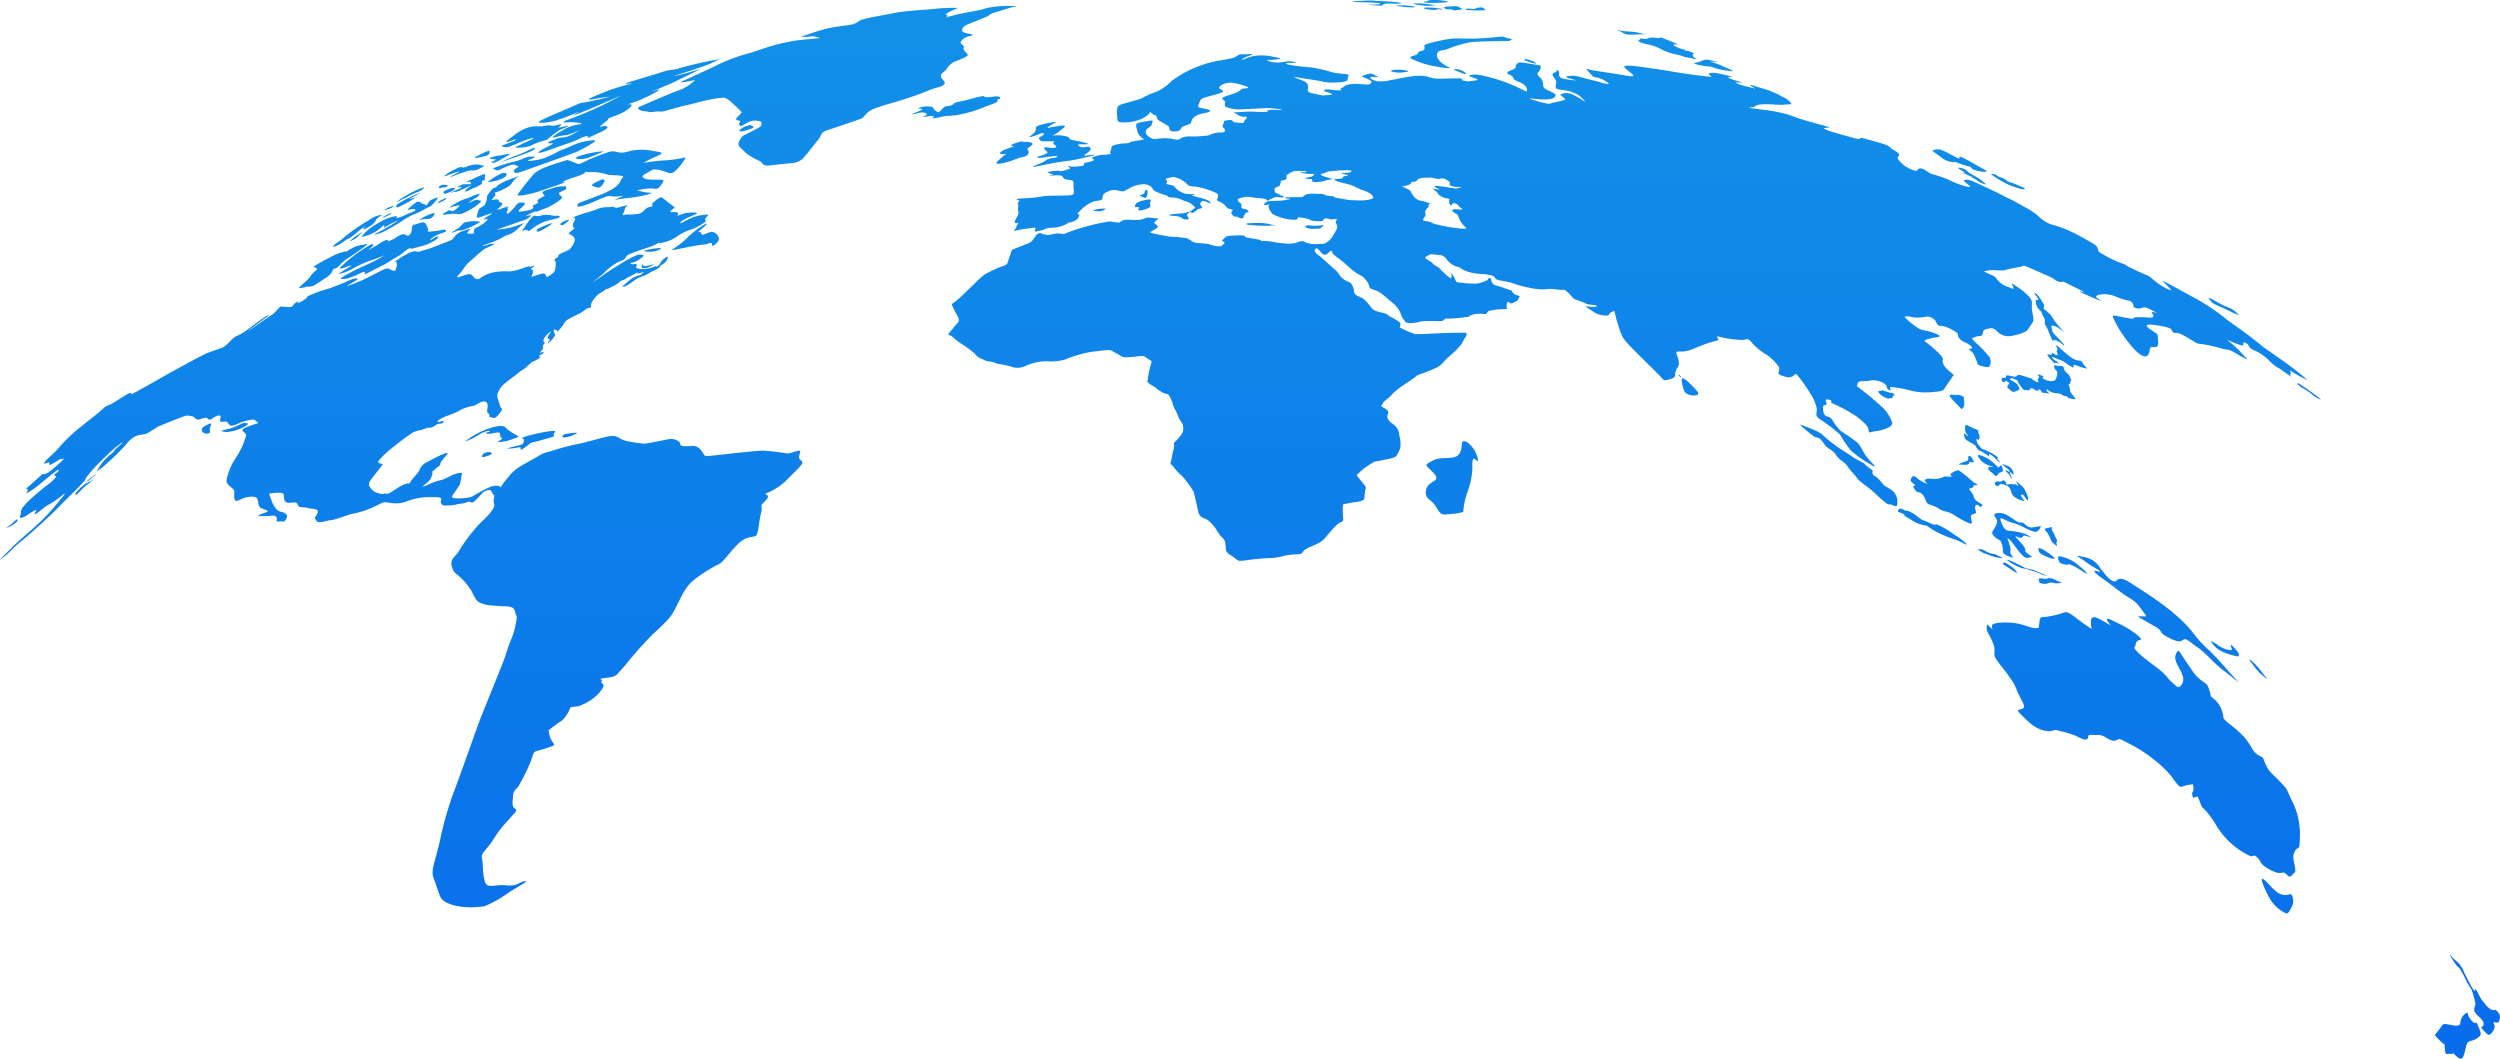 <svg xmlns="http://www.w3.org/2000/svg" xmlns:xlink="http://www.w3.org/1999/xlink" width="405.38" height="171.692" viewBox="0 0 405.38 171.692">
  <defs>
    <linearGradient id="linear-gradient" x1="0.5" x2="0.5" y2="1" gradientUnits="objectBoundingBox">
      <stop offset="0" stop-color="#1291e8"/>
      <stop offset="1" stop-color="#086ceb"/>
    </linearGradient>
  </defs>
  <path id="Tracé_2" data-name="Tracé 2" d="M12380.217,4285.52a8.592,8.592,0,0,0,1.389-.732c.668-.463,2.746-2.055,3.39-2.455s.972-.474-.039.26-3.073,2.277-2.735,2.064,1.339-.906,2.771-1.9,1.244-.782,1.737-1.31l.749-.8a15.918,15.918,0,0,0,1.667.1.84.84,0,0,0,.426-.327,1.952,1.952,0,0,1,.729-.574c.257-.075-.112.321.043.273a7.023,7.023,0,0,0,1.039-.591c.578-.358.4-.437.4-.437a5.244,5.244,0,0,1,.578-.311,23.863,23.863,0,0,1,2.926-1.023c.524-.15,2.229-.872,2.685-1.014a9.28,9.28,0,0,1,1.341-.586c.6-.12,1-.094.427.278s-1.89,1.067-1.272.851,1.561-.563,2.514-1.009,2.738-1.4,3.262-1.63.774-.2,1.09.013a1.009,1.009,0,0,0,.812.169c.178-.048-.1-.125.089-.385a.729.729,0,0,0,.106-.681c-.057-.091.089-.212-.06-.316s-.542.1.233-.383a11.964,11.964,0,0,1,2.187-1.253c.82-.3.824.147,1.54-.122s.787-.179,2.025-.652.73-.3,2.122-.828.924-.44,1.361-.92a2.719,2.719,0,0,1,1.122-.8,8.833,8.833,0,0,1,1.456-.436c-.031.075-.683.66-.51.75a4.166,4.166,0,0,0,1.068,0,2.38,2.38,0,0,1-.029-.4.915.915,0,0,1,.248-.475,5.939,5.939,0,0,0,1.7-1.058c.721-.7-.166-.337-.166-.337s-.324.13-.085-.136a6.639,6.639,0,0,1,1.229-.752s.022.069-.029-.05-.679.147-1.328.381-1.085.363-1.093.139a4.311,4.311,0,0,1,.331-1.159c.155-.383.739-.494.939-.751a3.018,3.018,0,0,0,.4-1.384c-.071-.149.5-.747.7-1.075a1.433,1.433,0,0,1,.8-.44c-.077-.056.338-.451,1.249-.89a21.868,21.868,0,0,1,2.5-.913,3.657,3.657,0,0,0-.647.446c-.5.39-.412.722-1.14,1.253a10.249,10.249,0,0,1-2.233,1.011s.272.333,0,.576a4.179,4.179,0,0,0-.535.63s1.29-.334,1.2.046.566.2.575.52-.95.956-.8.948a1.9,1.9,0,0,0,.7-.178c.491-.173,1.147-.38,1.147-.38s-.354.3-.187.417-.076.318-.132.53a.186.186,0,0,0,.282.216,9.378,9.378,0,0,0,1.112-1.155,1.322,1.322,0,0,1,.588-.551,1.565,1.565,0,0,1,.937.061c.041.088.035.238-.533.738s-.586.645-.252.636a8.161,8.161,0,0,0,1-.15,2.014,2.014,0,0,0,.959-.274c.45-.214.036-.512.085-.541s1.044-.431.92-.612-.3-.231.206-.522.868-.509.868-.509a.736.736,0,0,1-.349-.4c-.162-.312.395-.412,1.642-.808a4.946,4.946,0,0,1,1.849-.285c.616-.073.167.132.3.309s-.666.484-.666.484-.532.224-.485.381a1.076,1.076,0,0,0,.454.5c.257.18-.294.559-.965,1.014a9.241,9.241,0,0,1-2.066,1.02c-.686.249-1.028.485-1.04.411s-.308-.044-.688.128-1.291.641-1.015.586,1.068-.353.635.059a2.91,2.91,0,0,1-1.363.723c-.642.206-1.249.432-1.661.575s-2.435.855-2.435.855a19.5,19.5,0,0,0,2.262-.355,15.207,15.207,0,0,0,2.236-.769s-.6.568-1.3,1.2a3.788,3.788,0,0,1-1.593.832c-.46.2-.8.477-1.652.852s-2.538.882-2.293.839a2.769,2.769,0,0,0,.786-.127,2.98,2.98,0,0,1,1.1-.211c.354.014-.353.321-.923.583a3.606,3.606,0,0,0-1.061.648c-.325.277-1.527,1.338-1.91,1.673a5.513,5.513,0,0,0-1.07,1.279c-.283.479-1.189,1.287-.913,1.268s1.463-.486,1.9-.525.708.534.975.684.489.26,1-.145a5.379,5.379,0,0,1,2.07-.836,10.563,10.563,0,0,1,2.568-.136,8.721,8.721,0,0,0,2.3-.613c.972-.3,1.019-.146,1.019-.146s1.032-.355.525.029-.558.213-.257.435.112.748-.1,1.053,1.344-.382,1.918-.42.35.737.708.521a4.12,4.12,0,0,0,1.09-.811,2.331,2.331,0,0,0,.2-.806c.053-.329.095-.912-.16-1.045s.728-.571.609-.625-.01-.284.667-.6a7,7,0,0,0,1.093-.508,3.158,3.158,0,0,0,.8-1.157.982.982,0,0,0,.037-.8,2.193,2.193,0,0,0-.712-.538c-.187-.046-.465.018.292-.583s.357-.39.307-.476a2.183,2.183,0,0,1-.123-.544c-.035-.213.439-.633.339-.918s-.371-.123-.3-.219a18.632,18.632,0,0,1,2.537-.861,18.867,18.867,0,0,0,1.8-.642,5.3,5.3,0,0,1,1.331-.148c.532-.012.775-.131,1.009-.009s.36.188.987-.023a6.859,6.859,0,0,1,1.255-.281s-.479.26-.527.626a4.261,4.261,0,0,1-.342.87c-.036.156.132.108.414.039s.965.013,1.731-.1a1.8,1.8,0,0,0,1.354-.612,1.271,1.271,0,0,1,.734-.5,2.52,2.52,0,0,0,.578-.2c.159-.108-.187-.126-.03-.366a4.613,4.613,0,0,1,1.1-.917c.412-.266.581-.028.816.167s1.081.815,1.314,1.034.643.12.171.527-.692.589-.127.549,1.042.042.933.276-.235.281-.051.283.965-.389,1.467-.431a6.282,6.282,0,0,1,1.434-.047c.325.071.277.141-.276.378s-1.11.478-1.395.628-.747.418-.765.529-.2.343.27.068a14.654,14.654,0,0,1,1.711-.828,3.756,3.756,0,0,1,.585-.2,8.513,8.513,0,0,1,1.469-.236c.6-.089.384.142.184.356s-.386.417-.187.542-.2.4-.815.785a7.83,7.83,0,0,1-1.943.85,8.287,8.287,0,0,0-2.113,1.162,6.028,6.028,0,0,1-1.923.784c-.922.295-.491-.057-.786.079a11.334,11.334,0,0,1-1.294.6c-.592.207-2.564.832-3.351,1.179s-.624.53-.875.8-.525.28-1.119.559a9.844,9.844,0,0,0-2.236,1.724,15.019,15.019,0,0,1-1.851,1.475,13.306,13.306,0,0,0,1.763-1.135c.542-.437,2.651-1.73,3.3-2.125a14.428,14.428,0,0,1,2.277-1.141c.286-.049.949,0,.907.149s-.3.332-.9.75-1.255.4-1.236.483.332.2.729.126.307.18.272.306-.32.366.52.468a4.742,4.742,0,0,0,2.219-.311c.706-.236.3.017.595-.085s.43-.4.585-.648a2.035,2.035,0,0,1,.65-.677c.282-.172.521-.4.508-.092a1.922,1.922,0,0,1-.9,1.106c-.391.214-.349.326-.377.429a10.146,10.146,0,0,1-1.515.82,7.335,7.335,0,0,1-1.571.772,3.467,3.467,0,0,0-1.1.589,8.292,8.292,0,0,1-1.487.942c-.354.108-.637.128-.084-.28a11.974,11.974,0,0,1,1.323-1.084,5.15,5.15,0,0,1,1.131-.454c.4-.125.241-.187.6-.406s-.218-.009-.746.116-.049-.246-.049-.246l-.6.327s-.909.5-1.137.583-.2.146-.277.213a9.23,9.23,0,0,1-.883.354,4.041,4.041,0,0,1-1.182.836,3.235,3.235,0,0,0-.679.349c-.474.249-.331.005-.447.1a7.206,7.206,0,0,1-.759.533,3.812,3.812,0,0,0-1.419,1.352c-.563.837-.221.959-.269,1.072s-.607.146-.807.292a7.426,7.426,0,0,1-1.241.826,17.729,17.729,0,0,0-1.928,1,2.272,2.272,0,0,0-.554.75,14.114,14.114,0,0,1-1.026,1.227s.226-.324-.151-.363-.257-.244-.257-.244a.779.779,0,0,0-.1.527c.08.219.317.387.081.745a3.936,3.936,0,0,1-1,1.079c-.376.236.142-.237.218-.489s-.148-.183-.258-.254-.014-.386.372-.9-.194-.076-.569.313-.736.993-.394,1.167-.381.417-.221.8-.593.886-.492.914.5-.216.591-.031-.362.257-.547.387-.131.193-.074.294.28-.06.185.014a4.588,4.588,0,0,1-.821.568c-.444.237-.443.129-.756.4s-.553.5-.891.81a7.706,7.706,0,0,1-.85.566c-.335.253-.483.412-.9.731a22.675,22.675,0,0,0-1.855,1.434,3.565,3.565,0,0,0-.844,1.221c-.384.656.075,1.354.276,2.115s.476.419.32.752a3.785,3.785,0,0,1-.9,1.152c-.406.355-.5.071-.918.052s0-.323-.326-.581-.254-.429-.206-.732a1.712,1.712,0,0,0-.038-.979c-.143-.247-.538-.471-1.38.029s-.617.335-1.021.439a7.042,7.042,0,0,0-2.084.732c-.631.428-2.367.967-2.764,1.188s-.68.36-.729.519-.221.256.415.076.5-.012.4.183-.514.143-.755.192-.551.354-1.008.556-.454-.034-.851.11a6.781,6.781,0,0,1-.937.337,5.529,5.529,0,0,0-1.294.38,39.713,39.713,0,0,0-3.422,2.55,13.5,13.5,0,0,0-2.021,1.893c-.3.418-.33.455.186.62s.23.234.01.574-.724.87-1.429,1.819-.543,1.181-.188,1.6a2.036,2.036,0,0,0,1.086.767c.372.075.6.237.971.159a1.058,1.058,0,0,1,.581-.04c.144.037.078.112.751-.3s1.181-.8,1.632-1.007a2.631,2.631,0,0,1,1.07-.355c.2.038.266-.071.289-.153a4.687,4.687,0,0,1,.41-.592,12.888,12.888,0,0,0,1.047-1.292,2.456,2.456,0,0,1,.971-1.251c.59-.3,1.9-1.048,3.017-1.5s.512.126.1.633-.545.6-.63.892.049.229-.369.563-.1-.041-.3.2a6.542,6.542,0,0,1-.729.65c.076-.069.146.189.1.351s-.119.266-.235.663-1.432,1.351-1.432,1.351a3.562,3.562,0,0,0,1.028-.324,8.926,8.926,0,0,1,2.028-.732c.617-.1,2.007-1.029,2.867-1.135s.47.226.457.482a6.5,6.5,0,0,1-.312,1.456c-.134.259-.758,1.1-1.123,1.665s.464.5,1.217.5a7.612,7.612,0,0,0,1.89-.259,31.561,31.561,0,0,1,2.882-1.56c1.5-.571,1.795.054,1.795.054a8.953,8.953,0,0,1,1.18-1.582,6.472,6.472,0,0,1,1.939-1.794c.986-.595,1.3-.76,2.9-1.651a5.14,5.14,0,0,1,2.035-.82,34.8,34.8,0,0,1,4.331-1.184c1.75-.333,4.533-1.226,5.542-1.322s1.332.506,2.307.763,2.257.371,2.79.474,3.82-.7,4.524-.75,1.585.371,1.568.79.69.413,1.669.362a1.731,1.731,0,0,1,1.776.768c.535.616.278.907,1.171.837s7.2-.83,8.759-.871a35.312,35.312,0,0,1,4.013.469c.528-.014,1.54-.487,1.955-.449s-.381,1,.089,1.428.506.464.122.967-1.844,1.865-2.428,2.512a10.912,10.912,0,0,1-2.393,1.652c-.656.385-1.178.314-.686.606s-.078.807-.613,1.337-.014.347-.341,1.691c-.333,1.361-.378,2.772-.68,3.415s-1.468-.09-3.132,1.609c-1.681,1.713-2.226,2.826-3.148,3.245a23.3,23.3,0,0,0-3.914,2.5,6.716,6.716,0,0,0-1.518,1.765c-.557.849-1.219,2.44-1.84,3.5s-1.5,1.851-3.5,3.721a64.29,64.29,0,0,0-4.335,4.92c-1.336,1.456-.994,1.123-1.272,1.41-.705.731-3.112.432-2.552.89.415.338-.28.107.064.447s.616.419-.431,1.676a7.6,7.6,0,0,1-2.839,1.938c-.748.433-1.718.126-1.852.531a5.213,5.213,0,0,1-1.306,1.979,25.005,25.005,0,0,0-2.179,1.6c.282,2.5,1.75,2.17.187,2.712-4.276,1.484-1.13-.71-4.879,6.024-.589,1.054-.985.827-1.056,1.8s-.256,1.785.275,2.144.1.522-1.064,1.882a17.425,17.425,0,0,0-2.39,3.091c-1.163,1.833-2.083,2.22-1.877,3.1s.081,2.425.461,3.729c.383,1.319,1.64.443,3.425.646,1.8.206,2.108-.5,3.023-.659s-.717.66-2.446,1.747a18.929,18.929,0,0,1-4.024,2.289,13.315,13.315,0,0,1-4.589-.035c-.848-.195-2.209-.613-2.6-1.492s-.612-1.822-1.086-3.01.154-2.387.973-5.851a59.424,59.424,0,0,1,2.2-7.874c.761-1.884,3.494-9.693,4.226-11.646.723-1.932,3.906-9.615,4.254-10.719a28.316,28.316,0,0,1,1.108-3.071,14.551,14.551,0,0,0,.733-3.167c.021-.1-.079-.133-.288-.889s-.784-.852-1.609-.861-1.662-.1-2.3-.15a4.728,4.728,0,0,1-1.967-.538c-.571-.344-.948-1.383-1.178-1.78a10.827,10.827,0,0,0-2.012-2.414c-.89-.731-.96-.72-1.23-1.781s.858-1.576,1.253-2.4a23.693,23.693,0,0,1,2.3-3.192c1.013-1.326,2.1-2.043,2.908-3.162s.355-.925.359-1.669.25-.73-.019-1.016-.326-.746-.632-.748a1.721,1.721,0,0,0-1.166.473,12.626,12.626,0,0,1-1.456,1.467c-.353.19-.424-.007-.59-.066s-1.165.375-1.332.316a4.516,4.516,0,0,0-.987.19,12.575,12.575,0,0,1-1.84.124.645.645,0,0,1-.5-.891c.153-.546-.5-.44-1.882-.472a9.937,9.937,0,0,0-3.852.755,5.233,5.233,0,0,1-2.889.1c-.561.053-.411-.255-1.846.529a15.4,15.4,0,0,1-3.946,1.334c-.966.232-2.793.979-3.473,1.024s-2.021.634-2.337.071-.323-.273.155-1.152-.888-.685-1.6-.9-1.39.062-1.584-.551-.913-.191-1.64-.309-.487-.875-.63-1.361-2.348-.1-2.348-.1.26.795.384,1.105a4.078,4.078,0,0,0,.882,1.508c.482.432,1.089.274,1.512.748s-.437,1.369-.582,1.173-1.136.217-1-.183-.039-.512-.157-.7-.994,0-1.777-.015-1.358.108-.749-.226,1.341-.416,1.266-.577-.9-.327-1.222-.582-.273-.758-.463-1.373-1.746-.431-2.644.021-1.032.287-1.109-.18.115-1.112-.107-1.382-1.341-.946-1.134-1.556a9.69,9.69,0,0,1,1.406-3.462,12.8,12.8,0,0,0,1.763-3.765c.077-.372-.7-.577-.578-.887s.694-.476,1.145-.648,1.377-.456,1.377-.456-.418-.514-.773-.575a6.893,6.893,0,0,0-2.216.551c-.6.256-1.355.56-1.547.4a3.759,3.759,0,0,1-.5-.562c-.12-.15-1,.068-1.113-.1s.19-.789-.012-.908-.608-.029-1.2.393-.638.218-.866.011-1.06.1-1.3.2-.825-.162-.8-.321-.983-.356-1.359-.3-4.5,1.74-4.611,1.809-1.483.97-1.8,1.107-1.21.172-1.755.395a4.579,4.579,0,0,0-1.605,1.42,41.084,41.084,0,0,1-3.2,3.128c-.939.842-1.595,1.283-1.454,1.06a8.27,8.27,0,0,1,.7-1.109,7.662,7.662,0,0,1,1.588-1.6c.934-.776.909-.773.586-.56s-.536.3.216-.343,1.024-.838,1.092-1.036a16.388,16.388,0,0,0-2.595,2.15,31.335,31.335,0,0,0-2.875,3c-1.138,1.342-.153.486-1.038,1.46s-3.575,3.567-4.409,4.438-3.914,3.665-5.092,4.644a24.389,24.389,0,0,0-2.317,2.074c-.663.692-2.008,1.711-1.477,1.179s1.562-1.611,2.218-2.238,2.322-2.079,2.808-2.493,1.943-1.791,2.769-2.689,1.472-1.723,2.079-2.45.786-.993-.133-.253a11.754,11.754,0,0,1-2.135,1.411c-.382.172-1.722,1.411-2.028,1.467s.323-.682.157-.721a11.692,11.692,0,0,0-1.649,1.007c-.538.312-1.19.526-.929-.059s-.082-.7.429-1.354a14.509,14.509,0,0,1,1.64-1.669c.624-.59,2.191-1.855,2.477-2.043a8.761,8.761,0,0,0,1.118-1.012c.339-.352-.212-.461-.212-.461s.177-.167.585-.537.3-.518-.324-.071-2.092,1.711-2.953,2.389-1.893,1.307-1.754,1.045.379-.527.183-.525-.326-.053,0-.336,2.39-2.132,2.39-2.132a1.718,1.718,0,0,0,1.052-.323,26.019,26.019,0,0,0,2.5-2.2c-.73.2-.481-.032-.481-.032a18.51,18.51,0,0,1-1.729,1.012c-.268.074-.248-.141-.213-.34s-1.3.542-.718-.133,1.38-1.29,2.048-2.009a24.833,24.833,0,0,1,3.014-3.036c1.563-1.282,3.394-2.684,4.285-3.471a2.691,2.691,0,0,1,1.328-.789c.255-.119,2.044-1.273,2.715-1.675s.562.008.733-.009,6.078-3.382,6.078-3.382,5.058-2.811,6-3.2,2.591-.937,2.591-.937C12379.249,4286.641,12379.519,4285.891,12380.217,4285.52Zm74.523-41.593a7.136,7.136,0,0,1-2.9,1.76c-2.116.8-6.087,2.562-6.271,2.656s.04.457.462.547.853.111,1.223.219,1.181-.147,1.723-.075,1.029-.151,2.746-.621,1.237-.291,3.146-.766a23.29,23.29,0,0,1,4.493-.864c.589.068,1.267.762,1.709,1.177a10.1,10.1,0,0,1,1.227,1.195c-.024.089-.9.966-.935,1.079s.269.216.546.3.066.249-.035.411.209.438.257.469,1.044-.6,1.626-.807,1.844-.063,1.757.269c-.2.756.355.363-2.843,2-.427.218-1.063,1.246-.887,1.623s.753.74,1.155,1.25a11.5,11.5,0,0,0,2.309,1.327c.443.3.448.86,1.64.7s2.32-.24,3.19-.356a3.249,3.249,0,0,0,1.939-.58c.511-.456,1.662-1.988,2.577-3.1s.206-1.225,1.887-1.775,4.36-1.476,5.082-1.735.768-1.14,2.359-1.714,1.789-.587,3.322-1.037,3.688-1.17,5.252-1.821,1.94-.492,2.533-.95-.4-.843-.441-1.375.557-.651.92-1.184a3,3,0,0,1,1.744-1.365c1.187-.489,1.824-.755,1.659-1.029s-.687-.646-.645-.974.225-.168-.179-.559-.393-.45.1-.929,1.627-.528,1.565-.7-1.775-.214-1.733-.717a1.072,1.072,0,0,1,.7-.861c.3-.162,3.307-1.354,3.516-1.454s-.024-.273,1.42-.684,1.936-.618,2.478-.751,1.388-.223-.232-.2a16.575,16.575,0,0,0-3.046.174c-1.074.178-1.466.43-3.392.75s-4.142.947-4.142.947.681-.3.146-.409,1.588-1.032,1.938-1.152a29.4,29.4,0,0,0-4.107.18c-1.515.132-4.466.293-6.2.631s-4.267.783-5.153,1.043-.866.639-1.846.843-2.737.333-4.147.689-3.734,1.18-3.99,1.252.793.083,1.5-.013a3.324,3.324,0,0,1,1.519.263s-1.9.164-3.827.393a30.349,30.349,0,0,0-5.14,1.238c-.834.276-1.946.691-3.571,1.116a28.777,28.777,0,0,0-4.635,1.878c-1,.482-4.109,1.905-4.893,2.26s-.527.351.231.219S12454.74,4243.927,12454.74,4243.927Zm-45.951,24.2c.02.393-.288,1.1-.692,1.026s-.578-.507-1.547.115a5.452,5.452,0,0,1-1.7.842c.177-.123.124-.319-.28-.207a4.7,4.7,0,0,0-1.241.693c-.519.34-2.047,1.17-1.352.668s.561-.544.473-.722-1.8.958-2.727,1.616a26.5,26.5,0,0,0-2.224,1.864c-.616.532-.359.569.314.345s1.811-.686.75-.047-1.865,1.122-1.437,1.05a9.991,9.991,0,0,0,2.163-.9,18.265,18.265,0,0,1,2.971-1.333c1.3-.425,2.131-.8,2.131-.8a17.8,17.8,0,0,1-1.552.893c-.962.5-2.621,1.182-3.522,1.665s-2.321,1.242-2.05,1.254a2.644,2.644,0,0,0,1.528-.2c1.108-.351,1.405-.638,2.078-.868s.1.375.267.354,1.574-.76,2.989-1.494.956-.624,2.082-1.23,1.342-1.037,2-1.395.085.136.783-.085.28-.021,1.049-.293a9.1,9.1,0,0,0,1.338-.4,8.225,8.225,0,0,0,1.715-.992c-.1,0-.166-.067-.011-.282s-.794.357-1.142.577-.188-.125.539-.562a7.93,7.93,0,0,1,1.628-.669c.39-.158.271-.574-.392-.377a12.819,12.819,0,0,1-1.8.252c-.92.144-.328-.2-.477-.451s-.335-1.073-.827-1.027-1.124.355-1.61.4A1.281,1.281,0,0,0,12408.789,4268.131Zm-15.425,6.333c.071.255.219,0-.462.653s-.468.667-.952,1.146-1.587,1.349-1.4,1.422a9.029,9.029,0,0,0,1.352-.268,1.736,1.736,0,0,0,1.276-.322c.747-.457,1.013-.651,1.55-1.013a3.15,3.15,0,0,0,1.135-1.023c.13-.322.183-.473.364-.535a1.1,1.1,0,0,0,.662-.339,8.552,8.552,0,0,1,1.04-1.009c.395-.315,1.4-.91,1.925-1.3s1.358-.937,1.64-1.193-.25-.12-.578-.029a4.388,4.388,0,0,0-1.443.365c-.833.38-1.435.916-1.33.754s-.466.041-.776.134a7.366,7.366,0,0,0-1.689.708c-1.1.568-1.57.819-2.479,1.355C12392.41,4274.432,12393.292,4274.208,12393.364,4274.464Zm23.059-6.567c-.149.127-.686.41-1.069.715s.626-.185.916-.256.462-.012.7-.067a14.8,14.8,0,0,0,2.215-.927c.617-.354.692-.421.659-.46a5.179,5.179,0,0,0-1.666-.031c-.73.109-.745.109-.942.231S12416.573,4267.77,12416.423,4267.9Zm-1.944-2.655c-.573.335-1.013.64-.227.5a12.6,12.6,0,0,1,1.522-.127c.521-.056.555.365,1.905-.365a8.727,8.727,0,0,0,2.237-1.5c.268-.3-.057-.225-.272-.327s-.255-.167-.9.113-.858.365-.858.365a10.683,10.683,0,0,1,1.285-.852c.756-.428.225-.315.613-.592s-.729.09-1.248.342a13.161,13.161,0,0,1-1.325.491,9.316,9.316,0,0,0-2.261,1.29c0,.1.64-.192,1.146-.266s.688-.161-.069.508-.837.248-1,.255S12415.071,4264.9,12414.479,4265.243Zm-3.322.7c-.873.395-1.289.81-.982.716a1.946,1.946,0,0,1,.95-.209,1.131,1.131,0,0,0,1.194-.515C12412.718,4265.406,12412.5,4265.337,12411.156,4265.944Zm-12.1,2.527c-1.113.806-1.437,1.195-2.274,1.773s-.771.71-.591.732a5.3,5.3,0,0,0,1.354-.706c.38-.246.765-.6.911-.558a11.034,11.034,0,0,0,1.7-1.286,10.186,10.186,0,0,1,1.134-.815c.089-.034-.428.372-.36.488s.734-.175,1.479-.757.33-.626.911-1.074.953-.584.136-.4a4.634,4.634,0,0,0-1.742.88A22.276,22.276,0,0,0,12399.06,4268.471Zm5.436-1.944a14.637,14.637,0,0,0-1.763.969,8.054,8.054,0,0,0-1.905,1.624c-.335.37-.031.232.706.031a6.41,6.41,0,0,0,2.4-1.4c.434-.494.547-.169.309.09s.557-.229.938-.466,1.411-.708,1.488-.741a20.633,20.633,0,0,1-1.94,1.236c-.955.537-1.708.935-1.963,1.062s.137.1,1.128-.248a28.325,28.325,0,0,0,3.431-1.97,9.351,9.351,0,0,1,2.024-1.071,14.552,14.552,0,0,0,1.711-.869c.634-.318.835-.309,1.289-.853s1.1-1.146.266-.825-.9.346-1.212.859-.269.255-.269.255a6.4,6.4,0,0,0-.632-.245c-.242-.071-.344-.3-.639-.321s-.58.3-1.3.863-.309.483.214.374.785.068.46.282-.6.236-1.7.753-.964.28-1.237.34.608-.436-.437-.174A4.957,4.957,0,0,0,12404.5,4266.527Zm-3.677,1.99a22.737,22.737,0,0,0-1.956,1.4c-.32.292.165.045.64-.178S12400.269,4269.035,12400.818,4268.517Zm3.487-2.467c-.424.253-.453.318.159.08s1.039-.535.968-.606S12404.646,4265.847,12404.306,4266.05Zm3.919-2.98a16.817,16.817,0,0,0-1.844,1.058.307.307,0,0,0-.028.412c.106.094.162.089,1.27-.49s1.947-1.139,1.62-1.041-.5.113-.8.222.315-.216,1.052-.607S12410.542,4261.947,12408.225,4263.069Zm-3.652,1.776c-.325.194-.432.242.13.09a3.364,3.364,0,0,0,1.186-.5C12405.85,4264.38,12405.486,4264.3,12404.572,4264.846Zm2.78-1.86a5.053,5.053,0,0,0-1.025.754,8.119,8.119,0,0,0,1.068-.537,4.064,4.064,0,0,0,.842-.426,16.463,16.463,0,0,1,1.715-.769c.661-.327.854-.568.792-.683A15.563,15.563,0,0,0,12407.353,4262.986Zm5.985-1.869c-.189.109-.185.214-.1.305s.137.04.429-.03a2.366,2.366,0,0,1,.619-.072c.061.006.1,0,.3-.2s-.012-.1-.281-.152A1.061,1.061,0,0,0,12413.338,4261.117Zm1.6.425a3.991,3.991,0,0,0-.991.49c-.2.113.035.1.08.229s-.085.23.621-.033.95-.411,1.1-.65S12415.366,4261.42,12414.939,4261.542Zm2.614-.711a1.8,1.8,0,0,0-1.032.248c-.488.264-.159.224-.185.282s.553-.224.5-.088.094.128-.575.407a6.21,6.21,0,0,0-1.139.531c-.291.193.5-.209.666-.157s.547-.085,1.2-.381,1.545-.7,1.545-.7-.553.387-.8.606-.416.458-.127.433.415-.254,1.343-.62a4.715,4.715,0,0,0,1.291-.692s-.168-.018-.051-.24.1-.26.1-.26a2.778,2.778,0,0,1,.383,0s-.012-.1-.05-.281.075-.236.062-.489.045-.332-.646-.06-1.21.563-1.776.784-.834.365-.46.3a.714.714,0,0,1,.528.068c.152.034,0,.315.018.3S12417.554,4260.831,12417.554,4260.831Zm-3.962,2.565-.032.018a1.438,1.438,0,0,0-.55.494c-.066.117.36-.109,1.04-.471S12414.55,4262.892,12413.592,4263.4Zm9.188-4.051a14.122,14.122,0,0,0-1.451.943c-.369.275-.113.195.6.081a5.135,5.135,0,0,0,2-.722C12424.378,4259.317,12424.243,4258.515,12422.78,4259.344Zm4.232-2.742a7.438,7.438,0,0,1-1.836.613,27.837,27.837,0,0,0-2.933.924c-.4.149-.247.164.035.317s.348.22,1.24-.192,1.613-.732,2.069-.552.737.188.162.526-.429.493-.256.7.863-.056,1.823-.4,7.065-2.5,8.045-2.89a20.546,20.546,0,0,0,2.521-1.345c.561-.321.923-.652.3-.609a10.224,10.224,0,0,0-2.3.448c-.773.256-1.5.649-2.687,1.1s-1.03.612-2.1.99a6.431,6.431,0,0,1-1.835.627c-1.2.218-2.037.262-1.407,0s1.14-.471.852-.481A3.026,3.026,0,0,0,12427.013,4256.6Zm-11,2.275c.572-.146.7-.135-.028.22s-1.354.792-.648.477a19.951,19.951,0,0,1,2.113-.751c.857-.278.8-.291,1.1-.215a2.4,2.4,0,0,0,1.353-.384c.632-.3.721-.349.416-.4a2.679,2.679,0,0,0-1.031-.194,4.282,4.282,0,0,0-1.37.261c-.542.23-.669.285-1,.178s-.758.172-1.461.516a7.976,7.976,0,0,0-1.321.853C12413.51,4259.855,12415.442,4259.022,12416.014,4258.877Zm9.267-5.895c-.895.659-1.622,1.211-.819.951s1.194-.457,1.2-.364-.22.242-1.446.69-.9.433-.37.54.652-.041,1.7-.432a23.274,23.274,0,0,1,2.3-.893c.825-.21,1.051-.207.227.173s-2.763,1.245-2.414,1.267a8.5,8.5,0,0,0,2.06-.2c.572-.17.786-.431,2.043-.815s.925-.218,1.126-.421,1.065-.838,1.264-1.027a4.619,4.619,0,0,1,1.314-.7c.729-.3.991-.474.372-.354s-1.346.327-1.241.225.6-.468.365-.491a5.687,5.687,0,0,0-1.022.2c-.335.062-.624-.084-1.035-.048s-.806.163-1.288.173a5.284,5.284,0,0,0-2.3.29A7.568,7.568,0,0,0,12425.28,4252.982Zm-2.869,3.912c-.309.17-1.016.446-.578.447s.293.059,1-.3a17.732,17.732,0,0,0,1.9-1.1c.117-.11-.562,0-1.037.119s-.748.061-1.744.326C12420.51,4256.768,12422.72,4256.724,12422.411,4256.895Zm36.394-16.353a59.685,59.685,0,0,0-6.492,1.439c-1.376.487-1.164.075-3.043.693s-4.7,1.4-5.6,1.725.36.074.795.054-2.234.546-4.429,1.441-3.611,1.465-1.5,1.1a20.579,20.579,0,0,1,2.377-.351s-2.808.7-3.946.891-.479-.015-2.879,1.019-4.675,1.954-4.688,2.208,1.563.051,2.671-.237a39.417,39.417,0,0,0,3.786-1.415c.194-.088-1.09.7-1.09.7s1.23-.5,2.629-1.075,2.5-1.064,3.835-1.643,1.579-.7,1.579-.7-2.462,1.372-4.084,2.1-3.663,1.544-4.6,1.87-.893.528-.039.423a9.369,9.369,0,0,1,1.813.094c.431-.011.414.2.414.2a6.7,6.7,0,0,0-3.081,1.024c-1.816,1.043-1.691,1.231-1.3,1.149a8.364,8.364,0,0,1,1.976-.379,10.477,10.477,0,0,0,2.227-.91,9.725,9.725,0,0,1-2.05,1.129c-.9.3-.736-.046-2.078.466s-1.325.628-.839.633.917-.09-.147.452-1.542.767-1.681,1.029,1.187-.2,2.023-.489,1.642-.594,3.17-1.118a20.017,20.017,0,0,0,1.988-.861c.57-.187,1.11-.3.788.024s.19.014,1.967-.782,1.152-.943,1.092-1.041-.656.049-1.006.094,1.406-1.091,1.265-1.242,1.868-.623,3-1.42.928-1.068.283-.95,1.252-.4,1.9-.724a28.419,28.419,0,0,0,2.646-1.3c.617-.417.84-.572-.451-.147s1.911-.752,3.543-1.557,3.5-1.709,3.9-1.916.727-.247-1.04.265-3.812,1-2.639.622,4.646-1.451,5.624-1.937S12458.8,4240.542,12458.8,4240.542Zm-24.75,16.353c-1.9.571-4.615,1.341-5.484,2.3a39.549,39.549,0,0,0-2.634,3.345c-.2.351,2.027-.054,3.692-.615s4.385-1.452,3.905-1.449.023-.26,1.576-.753,1.773-.723,1.827-.871.207.089,1.21-.006a9.279,9.279,0,0,1,2.524.46c.837.118,2.858,0,2.313.475s-.026,1.35-3.55,2.741-3.659,1.288-3.746,1.642.015.457,1.376,0,3.422-1.584,3.933-1.409a4.526,4.526,0,0,0,1.891-.058c.535-.09-.763.459-1.1.614s.652-.119,2.487-.3,4.216-.842,3.134-.8a6.625,6.625,0,0,1-1.926-.383c-.461-.029-.027-.023.866-.2a6.417,6.417,0,0,1,1.992-.053c.355.034.621-.231,1.086-.912s.061-.562-1.362-.568-1.777-.231-1.829-.516.929-.642,1.4-.993,1.384-.034,2.022.126,1.078.645,1.829-.012a8.871,8.871,0,0,0,1.7-2.119c.072-.243-.6.175-2.975.355a31.228,31.228,0,0,0-3.835.438,14.278,14.278,0,0,1,1.926-.983c1.177-.565,1.645-.675-.405-.954a8.229,8.229,0,0,0-4.123.126c-1.5.4-1.681-.16-2.685-.054a26.77,26.77,0,0,0-4.476,1.771c-.763.324-.581.377-1.29.09S12434.055,4256.895,12434.055,4256.895Zm1.73-.58c-.976.368.269.637,1.494.264a20.514,20.514,0,0,0,2.65-1.1A16.249,16.249,0,0,0,12435.785,4256.314Zm-7.481,9.872a8.134,8.134,0,0,0-1.031,1.331,3.257,3.257,0,0,1-.57.773c-.232.288.5-.217.79-.029s.078.35.975-.319a6.96,6.96,0,0,1,2.77-1.311c1-.21,1.783-.424,1.531-.606s-.743.012-1.312-.149a3.944,3.944,0,0,0-1.9.082C12428.715,4266.118,12428.811,4265.644,12428.3,4266.186Zm-4.084,34.326c-.22-.3-.542-.813-2.636-.172a13.125,13.125,0,0,0-3.814,1.957c-.851.508.67-.067,1.773-.748a3.69,3.69,0,0,1,1.938-.75c.106.056-.4.327-.541.278s-.295.382.8.164,1.344-.209,1.377.053-.024.432.169.583.264.22-.26.534-.348.231-.022.223a6.67,6.67,0,0,0,2.011-.434c1.016-.359,1.323-.375.766-.67A11.139,11.139,0,0,1,12424.22,4300.512Zm2.5,1.529c.476.137.2.6.11.823s-.674.307-1.762.576-.936.289-.036.226,1.56-.4,1.4.064.9-.319,1.391-.742.4-.187,2.12-.7,2.038-.451,1.876-.82.921-.742-.532-.6S12426.177,4301.886,12426.715,4302.042Zm-5.061,2.288c-.528-.184-1.333.092-1.448.482s.12.275.7.128S12422,4304.447,12421.654,4304.329Zm12.269-3.038c-.69.117-.921.507-.506.605a4.666,4.666,0,0,0,1.914-.559C12436.065,4301.05,12435.121,4301.089,12433.923,4301.292Zm5.181-41.011c-.889.43-1.413.7-.841.9s.915.332,1.3-.076S12440.6,4259.554,12439.1,4260.28Zm-8.4,7.114c-1.307.552-1.728.723-1.652,1s.438.1,1.378-.422S12432.125,4266.795,12430.705,4267.394Zm2.466-.407c-.229.109-.377.37-.172.489s.852-.359,1.185-.7S12434.017,4266.59,12433.171,4266.987Zm-7.558-10.76c-1.133.426-2.9,1.235-1.966.894s1.672-.537,3.22-1.126,1.712-.684,1.881-1.024S12427.7,4255.443,12425.613,4256.227Zm-5.83-.157c-1.205.592-.971.589.252.347s1.316-.38,1.383-.823S12420.492,4255.722,12419.783,4256.07Zm79.193-8.935c-1.55.381-2.052.356-2.382.708s-.908.274-1.26.365-.963,1.036-1.187.943a2.118,2.118,0,0,1-.616-.394c-.31-.243.151-.265-.478-.474a3.609,3.609,0,0,0-2.072.184c-.113.143.883.088.516.29s-1.221.516-1.55.675.594-.04,1.174-.187a1.427,1.427,0,0,1,1.154.143c.207.125-.312.364-.573.482s.829-.074,1.259-.11.638.078.311.324,1.291-.172,2.178-.325a13.053,13.053,0,0,0,2.439-.282,20.727,20.727,0,0,0,3.24-.953c1.249-.519,1.146-.423,1.975-.753s.64-.378.7-.633.521,0,.372-.352-1.148-.131-1.835-.072-.64-.156-.977-.177A18.166,18.166,0,0,0,12498.977,4247.135Zm115.787,45.229a1,1,0,0,0-.01.634,10.245,10.245,0,0,0,.263,1.061c.141.36.24.615.592.769a2.1,2.1,0,0,0,1.1.26c.5-.022.939-.172.559-.637s-1.035-1.129-1.411-1.492S12614.824,4292.1,12614.764,4292.363Zm-.56-.566c.1.159.172.145.315.273s.251.068.053-.1-.187-.182-.187-.182-.217-.088-.186.032m58.434,40.864c0,.017-.028.017-.042.024-.7.371-1.715-.28-3.291-.611-1.611-.337-4.226-.247-4.269.272s.2.7-.039.522a6.917,6.917,0,0,1-.719-.7,1.647,1.647,0,0,0,.042,1.265,13.3,13.3,0,0,1,1.029,2.156c.211.858-.048,1.214.158,1.838s1.784,2.35,2.318,3.236a8.286,8.286,0,0,1,1.25,2.221c.555,1.447,1.611,2.6.952,2.946s-1.329-.087-.087,1.161,2.239,2.164,3.778,2.441.973-.386,2.206,0a16.8,16.8,0,0,1,2.521.75c1.09.483,1.9.961,2.109.468s-.075-.615.894-.546.824-.106,1.526.146,1.3.95,2.094.761.046-.633,2.231.515a23.094,23.094,0,0,1,4.038,2.6,19.249,19.249,0,0,1,2.816,2.709,11.866,11.866,0,0,0,1.2,1.549.629.629,0,0,0,.711.029,7.292,7.292,0,0,1,1.55-.31s.214.975,0,1.167-.069.735-.016.929.664-.128.766-.1.611,1.54.757,1.733a6.593,6.593,0,0,1,.894.933,16.989,16.989,0,0,1,1.518,2.217,12.634,12.634,0,0,0,5.327,4.734c.622.3.447-.453,1.214.284s.224.926,1.8,1.824,1.862.632,2.386.6.886,1.086,1.388.454.719-.261.471-1.568-.358-1.59.053-2.388.772-.043.753-1.589a13.147,13.147,0,0,0-.4-4.414,12.186,12.186,0,0,0-.984-2.4c-.855-1.885-.556-1.544-1.888-2.927s-1.552-1.364-2.131-2.485-.311-1.171-.836-1.49a3,3,0,0,1-1.426-1.2,12.5,12.5,0,0,0-1.34-1.979,18.751,18.751,0,0,0-2.528-2.224c-1.226-1.066-.7-.856-.946-1.609a4.305,4.305,0,0,0-1.414-2.334c-.972-.829-.285-.009-.683-1.213s-.34-1.028-1.1-1.619a5.868,5.868,0,0,1-1.673-1.661c-.677-.954-1.646-2.427-2.011-3s-.446-.2-.609,0a1.622,1.622,0,0,0-.068,1.443c.235.709.741,1.313,1.057,2.268a1.571,1.571,0,0,1-.475,1.792c-.312.292-.872-.426-1.345-.805s-.733-.964-1.746-1.8-2.76-2.024-3.7-2.971-.423-.7-.375-1.15.223-.749.661-.834.225-.312-.58-.984a14.95,14.95,0,0,0-2.985-1.776c-1.194-.591-1.919-1-1.673-.431s1.021,1.128-.037.479-1.956-1.139-2.275-.972-.345.348-.34,1.044.356.912-.069.708-2.312-1.65-2.941-2.106-.93-.582-1.439-.4a14.418,14.418,0,0,1-3.061.7C12672.825,4330.98,12672.761,4331,12672.633,4332.683Zm-38.162-32.694c-.512-.188-.81-.35-.053.318a20.457,20.457,0,0,0,1.646,1.338c.691.521.726-.009,1.374.792s.49.77,1.015,1.16a5.359,5.359,0,0,1,1.118.871,4.078,4.078,0,0,0,1.065,1.186,3.241,3.241,0,0,1,1.071,1.069c.479.664,1.079,1.227,1.462,1.787s1.88,1.473,2.745,2.3,2.31,2.117,2.425,1.941.688.242,1.02.276.341-.272.317-1.036a2.273,2.273,0,0,0-.987-1.614c-.39-.307-1.02-.564-1.24-.8a8.32,8.32,0,0,0-1.151-1.259c-.461-.327-.494-.155-.64-.621s.344-.263-.326-.719a7.194,7.194,0,0,1-1.031-.858c-.225-.189-1.56-.806-1.96-1.141s-1.912-1.187-2.7-1.812a18.862,18.862,0,0,1-1.922-1.549C12637.414,4301.254,12636.681,4300.8,12634.471,4299.989Zm16.6,13.784c-.57-.205-.926-.536-1.162-.2s-.188.355.407.568.54.389.536.44-.3-.153,1.021.629a5.757,5.757,0,0,0,2.43.962c.295,0,.552.477,2.275,1.3s2.51.868,3.638,1.48.778.223-.113-.489-.75-.462-1.634-1.15a12.65,12.65,0,0,0-2.469-1.358c-.521-.251.544.531-1.02-.177s-.945-.271-1.841-.915a7.162,7.162,0,0,0-1.457-.954C12651.143,4313.664,12651.071,4313.773,12651.071,4313.773Zm12.6,6.343c-.4-.078-1.214-.255-.771.036a3.206,3.206,0,0,0,1.391.679,7.349,7.349,0,0,0,2.382.652c.1-.125-.233-.155-.79-.485s-.449-.117-1.135-.344A3.724,3.724,0,0,1,12663.667,4320.117Zm4.376,1.765c-.813-.28-.663-.1.044.327a7.6,7.6,0,0,0,1.81.873,9.508,9.508,0,0,1,1.384.334c.878.286,1.19.438,1.894.695s.711.261.711.261a1.524,1.524,0,0,0-.6-.351c-.486-.2-.831-.341-1.328-.559s-1.233-.258-1.594-.428a9.809,9.809,0,0,0-1.235-.617A8.094,8.094,0,0,0,12668.043,4321.881Zm4.979,2.853a.048.048,0,0,0-.027,0c-.482.04-.482.116-.352.378s.051.323.051.323a2.236,2.236,0,0,0,1.337.142,1.327,1.327,0,0,1,1.128-.066,2.476,2.476,0,0,0,1.186-.087,7.84,7.84,0,0,1-1.092-.453,2.05,2.05,0,0,0-1.226-.257C12673.883,4324.75,12674.259,4324.944,12673.022,4324.734Zm-4.853-1.887c-.721-.589-1.3-.792-1.284-.613s-.474-.036.473.571,1.875,1.279,1.707.923A3.1,3.1,0,0,0,12668.17,4322.847Zm-9.839-15.066c-.232.2.407.369,0,.464s-.848-.182-1.21.063a3.366,3.366,0,0,1-1.3.3c-.271.041-1.259-.158-1.588.094s.383.72.383.72a3.352,3.352,0,0,1-1.062-.479c-.811-.463-.934-.711-.934-.711s-.542-.2-.669.223-.277.43.363.946-.262.206-.076.467.325.682.666.844.334-.064.845.426.491,1.345,1.026,1.584a9.136,9.136,0,0,1,1.353.531,3.623,3.623,0,0,0,1.4.639,4.477,4.477,0,0,1,1.57.711,13.142,13.142,0,0,0,2.066,1.117c.532.184.653.31.573-.191s-.32-1.036.2-1.189.541-.144.461-.5-.211-.754.052-.989.705.477.813.257.316-.132.146-.332-.77-.438-1.1-.813-.078-.4-.554-1.095-.56-.527-.279-.7.584-.1.545-.334.115-.182.522-.224-.118-.155-.661-.57a17.226,17.226,0,0,0-2.239-1.812C12659.354,4307.123,12658.561,4307.582,12658.331,4307.78Zm81.192,78.217c-.269-.353-.417-.366.276.707s.679.914,1,1.19a16.62,16.62,0,0,1,1.254,2.34c.277.494.733,1.189.733,1.189a13.4,13.4,0,0,1,.618,2.2c.021.552-.234.58-.178,1.122s.645.887,1.113,1.432.394.484.383.919-.421.3-.394.4,1.131,1.528,1.426,1.226a2.024,2.024,0,0,0,.78-1.287c.007-.573-.476-.717.038-.706s.5.189.656-.189a1.242,1.242,0,0,0-.147-1.443c-.48-.675-.7-.248-1-.377a3.007,3.007,0,0,1-1.112-1,5.3,5.3,0,0,1-.961-1.389,10.544,10.544,0,0,0-.623-1.107s.1.736-.317.189a10.254,10.254,0,0,1-.79-1.447c-.379-.669-.422-.818-.678-1.288a4.16,4.16,0,0,0-1.124-1.747C12739.661,4386.217,12739.776,4386.328,12739.523,4386Zm2.606,9.136a1.66,1.66,0,0,0-.787.629,2.165,2.165,0,0,0-.379,1.139c-.049.368-.557.45-1.488.257s-1.277-.241-1.483.114a15.811,15.811,0,0,1-1.128,1.446c-.1.1.744.976,1.561,1.634s2.309,2.608,2.775,2.245.611-2,.85-2.43.581-.376,1.077-.57,1.278-.652,1.135-1.2a14.166,14.166,0,0,0-.67-1.67s-.094.387-.711-.178A2.721,2.721,0,0,1,12742.13,4395.134Zm-2.89,5.585c-.942-1.189-.86-.331-.747.576s.393.438.987.558S12739.6,4401.176,12739.24,4400.719Zm-29.8-26.877c-1.037-.938-.635.1-.311.885a14.919,14.919,0,0,0,1.183,2.309,6.138,6.138,0,0,0,2.385,2.022c.459.088.615-.544.929-1.024a2.144,2.144,0,0,0,.077-1.818c-.226-.556-.649-.062-1.027-.136a2.3,2.3,0,0,1-1.687-.678C12710.109,4374.639,12709.8,4374.173,12709.438,4373.842Zm-24.675-48.615c-.689-.225-1.229-.9-2.161-2.127a3.881,3.881,0,0,0-2.8-1.857c-1.379-.291-1.181-.278-.064.482s1.29.927,1.426.99,1.67.928,1.4.937-1.589-.486-.557.388.563.361,3.173,2.38c2.63,2.034,2.763,1.556,3.91,3.114s1.079,1.366.586,1.369-1.178-.086-.842.113.979.606,2.571,1.488.369.844,2.122,1.77,2.062.719,2.521.419.72.124,2.285,1.209,2.448,2.444,4.431,3.92,2.97,2.523,1.5.946-2.092-2.457-4.019-4.357a18.275,18.275,0,0,1-2.768-3.051,26.243,26.243,0,0,0-4.63-4.261c-1.983-1.5-3.032-2.1-5.288-3.587C12685.247,4323.983,12685.455,4325.454,12684.763,4325.227Zm-13.254-8.757c-.571.049-.732-.2-1.33-.652s-.208.317-1.5-.552-1.781-1.232-2.8-1.1-.152.724-.031,1.17-.452,1.342-.67,1.67-.157.508.237.941.766.487.992.716a3.477,3.477,0,0,1,.393,1.74c-.069.334.663.712,1.356.9s.035-.124-.108-.565.143-.492-.129-1.308l-.391-1.182s.18.007.534.393.992,1.321,1.44,1.855.876.979,1.28.913a5.858,5.858,0,0,0,.762-.185s-1.035-.637-1.114-.877.263-.263-.677-1.341-1.291-1.256-.461-.938.594-.3,1.025-.263a4.308,4.308,0,0,1,1.148.395,3.44,3.44,0,0,0-1.319-.75,10.566,10.566,0,0,0-1.893-.388c-.554-.016-1.056-.091-1.327-.6a3.741,3.741,0,0,1-.523-1.258c-.127-.593,1.045.3,1.747.464a9.7,9.7,0,0,1,2.386.978c1.671.781,1.692.565,2.015.295a1.4,1.4,0,0,0,.408-.7S12672.076,4316.422,12671.509,4316.47Zm3.284.01c.078-.126-.964.135-1.156.195s.146.419.418.747a10.778,10.778,0,0,1,.661,1.392,4.776,4.776,0,0,0,.889.7s-.224-.593-.066-.748-.207-.6-.379-1.079S12674.559,4316.858,12674.793,4316.48Zm-.865,3.975c-1.17-.773-1.5-.749-1.365-.338s.089.561,1.23,1.066S12676.094,4321.89,12673.928,4320.455Zm2.031.683c-.244-.058-.306.438-.03.879s.371.274.942.464.357-.208,1.091.093a21.545,21.545,0,0,1,2.431,1.464s.233-.143-1.156-1.261A6.517,6.517,0,0,0,12675.959,4321.138Zm-27.379-26.471s-1.032-.33-1.191-.383-.435.071-.66.082-.178.144.092.455a3.043,3.043,0,0,0,1.116.679c.541.257.282-.025.629.018s.372-.132.384-.29.232-.16.3-.193-.4-.382-.4-.4A1.261,1.261,0,0,0,12648.58,4294.667Zm12.532,5.292c-.477-.348-.452.242-.437.549a1,1,0,0,0,.266.821c.3.337.237.383.237.383-.274-.2-.414-.306-.691-.509a1.274,1.274,0,0,0,.066.551c.106.288-.032.339.723.807s.94.446,1.146.8a1.334,1.334,0,0,0,.73.724,5.272,5.272,0,0,1,1.294.834c.252.267-.1-.482.233-.315a5.02,5.02,0,0,1,1.11.91,2.272,2.272,0,0,0,.655.481s-.73-.787-.53-.766.248-.009-.429-.482a8.253,8.253,0,0,0-1.6-.825c-.467-.219-.375.029-.928-.684a1.58,1.58,0,0,1-.457-1.084c-.046-.123.319.287.443,0a1.131,1.131,0,0,0-.111-.975c-.187-.4.206-.37-.139-.514A13.382,13.382,0,0,1,12661.112,4299.959Zm8.143,9.657c.174.324-.439-.25-.558-.157s-.226.021-.486-.017a2.73,2.73,0,0,0-.8.121,3.314,3.314,0,0,1-.118-.352c-.008-.057-.36-.49-.492-.349s-.284.2-.707.171-.637.088-.592.358.395.4.395.4a.7.7,0,0,0,.352-.231c.2-.208.258-.176.817.011s.514.174.771.462a1.963,1.963,0,0,1,.337.8,1.551,1.551,0,0,0,.812.905c.646.388.316.141.847.335s.52.2.376-.021a7.324,7.324,0,0,1-.481-.694c-.113-.234.2-.186.294-.182s.26.3.521.644.327.364.319.182a2.048,2.048,0,0,0-.162-.9,5.272,5.272,0,0,1-.352-.732,2.424,2.424,0,0,0-.622-.736c-.184-.141-.826-.681-.826-.681S12669.081,4309.3,12669.255,4309.616Zm-3.26-2.837s-.055-.177-.662-.7a4.915,4.915,0,0,0-1.444-1c-.778-.381-1.488-.548-.979.111a2.735,2.735,0,0,0,1.3,1.1,1.643,1.643,0,0,0,.965.243s.078.1-.433.118-.405.472.137.851.635.668.852.63.238-.462.664-.586.445-.163.381-.5a2.806,2.806,0,0,0-.23-.661C12666.321,4306.536,12666.213,4306.617,12666,4306.778Zm.906-.519c-.055.009-.47-.214.034.216s.9.648.925.823.068.228-.167.113-.321-.181-.425-.228-.071.081.04.23.046.006.317.294a1.885,1.885,0,0,1,.4.608c.148.268.259.212.259.212s-.266-.606-.281-.713-.217-.431.106-.22.37.522.425.27a1.4,1.4,0,0,0-.308-.858,1.573,1.573,0,0,0-.829-.567A5.041,5.041,0,0,0,12666.9,4306.259Zm-5.525-1.355c-.159-.038-.225.032-.19.377s-.225.421-.491.514-1.011.342-1.02.442-.048.023.591.074,1.093-.03,1.072-.3-.126-.149.432-.1.216-.144.131-.437A.7.7,0,0,0,12661.376,4304.9Zm42.34,30.693c.1.446.4.732-.018.787a3.871,3.871,0,0,1-1.583-.539c-.553-.245-.186-.167-.907-.583s-.894-.474-.457.008a3.775,3.775,0,0,0,1.507,1.288,10.428,10.428,0,0,0,2.37.787c.619.21.4-.285.379-.465S12703.6,4335.114,12703.716,4335.6Zm3.322,2.751c.418.522.29.4.827,1.089a9.034,9.034,0,0,0,1.645,1.508c.488.39-.044-.135-.509-.711a17,17,0,0,0-1.183-1.459C12707.2,4338.115,12706.312,4337.439,12707.038,4338.348Zm-47.475-43.365c-1.211.029-1.864-.247-1.028.675s1.312,1.367,1.443,1.534.331.044.5-.38-.069-1.152,0-1.316S12659.977,4294.973,12659.563,4294.983Zm12.5-16.22c.29.37.665.914.364.836s-.362.18-.276.505a1.905,1.905,0,0,0,.62,1.146c.486.431.249.351.361.6s.529.919.494,1.2a.765.765,0,0,0,.148.754,7.3,7.3,0,0,1,.481,1.047c.261.572.412,1.008.558,1.255s.2-.013.3-.032a2.257,2.257,0,0,1,1.055.5l.4.33s.563.336-.532-.833-1.127-1.027-1.3-1.737-.078-.674.587-.462a4.242,4.242,0,0,1,1.411,1.029c.109.09-.152-.221-.606-.767a9.145,9.145,0,0,1-1.089-1.367,4.822,4.822,0,0,0-1.281-1.458c-.439-.3-.372-.483-.308-.623s-.025-.433-.275-.825-.674-.964-.865-1.194a.361.361,0,0,0-.454-.086C12671.938,4278.651,12671.978,4278.688,12672.06,4278.763Zm3.365,8.327c.156.274.308.528.147.7s.081.332.1.673-.987-.413-.95-.33.045.327-.119.345-.867-.254-.474.248.975,1.108.975,1.108a1.6,1.6,0,0,1,.428-.036l.43.112a2.87,2.87,0,0,0-.639-.472c-.521-.326-.6-.583-.576-.639a8.655,8.655,0,0,1,1.03.432,3.3,3.3,0,0,1,1.2.574,10.909,10.909,0,0,0,1.275.8.714.714,0,0,1,.033-.453c.1-.149.759.221,1.319.377s.989.3.712.049a6.081,6.081,0,0,1-.666-.906c-.243-.316-.526-.238-.8-.278a3.607,3.607,0,0,1-1.192-.626c-.493-.345-1.529-1.287-1.912-1.645C12675.742,4287.119,12675.266,4286.815,12675.425,4287.09Zm-.14,3.1c-.177-.024-.29.188-.088.561s.527.2.371,1.028-.368.952-.87.977a2.6,2.6,0,0,1-1.348-.39c-.273-.175-.072-.3.069-.3s-.591-.328-.881-.424.085.234.127.394-.344.389-.191.629.181.3-.172.22a2.767,2.767,0,0,1-.847-.525c-.13-.084-.666-.219-1.4-.462s-.858-.161-1.037.05-.922-.037-1.418-.126-.086.478-.617.406-.407.238-.352.47.4.222.461.229-.081-.33.311-.144.441.216.353.4a2.466,2.466,0,0,1-.247.42c-.1.146.2.356.585.7s.545.161.993.005.465-.232.226-.712-.489-.587-1-.9-.551-.22-.2-.373.727.283,1,.26a13.42,13.42,0,0,1,1.846.524,4.5,4.5,0,0,1,1.532.53c.1.173.57.814.646.936s.486.071.962.17-.04-.166-.181-.4.1-.238.1-.238a2.079,2.079,0,0,0,1.171.58c.745.106.766.031,1.006.164a1.7,1.7,0,0,0,.741.348c.292.009.412.171.4.256a3.526,3.526,0,0,0,1.13.227c.2,0,.109.04-.159-.4s-.582-.6-.627-1.031a2.83,2.83,0,0,0-.2-.794c-.091-.3.081-.261.2-.225s-.062-.381.108-.486.065-.235-.158-.742-.629-.607-.814-.969a1.782,1.782,0,0,1-.2-.653s-.809-.172-.848-.088a.9.9,0,0,1-.042.086A.955.955,0,0,0,12675.285,4290.192Zm-3.587,3.041c-.912-.292-1.56-.5-2.078-.62s-.579-.012-.345.375.6.832.759,1.046.391.159.851.2.213-.489.722-.28.477.5.948.269-.069-.491-.159-.743S12671.7,4293.233,12671.7,4293.233Zm44.14.609c-.976-.626-1.311-.9-1.279-.729s-.029.191.62.648a12.883,12.883,0,0,1,1.5.953,4.87,4.87,0,0,0,1.226.846c.4.2.484.149.484.149S12716.58,4294.318,12715.838,4293.842Zm-15.214-14.416c-.3-.107-.671-.429-.322.095s.565.669,1.56,1.1.247.1,1.637.754a9.889,9.889,0,0,0,1.617.684,9.22,9.22,0,0,0-.936-.811c-.609-.469-1.042-.416-2.2-1.072S12700.624,4279.426,12700.624,4279.426Zm-35.682-20.155a20.6,20.6,0,0,0,2.32,1.421,11.017,11.017,0,0,0,2.01.763c1.052.351,1.01.151,1.066.068s-.561-.283-1.324-.629-1.291-.432-1.585-.593.317.011-.391-.344a6.149,6.149,0,0,0-.948-.36,2.517,2.517,0,0,0-.577-.353C12665.191,4259.115,12664.851,4259.122,12664.942,4259.271Zm-5.145-1.108c-.443-.075-.364.021.312.441s.469.307.307.383,0-.007.9.452,1.4.9,1.943,1.157a2.978,2.978,0,0,0,.837.286,8.458,8.458,0,0,0-.954-.815c-.636-.483-1.71-.937-2.038-1.276A2.114,2.114,0,0,0,12659.8,4258.163Zm4.44.544-2.114-1.2a18.74,18.74,0,0,0-2.119-1.1c-.385-.154-.217.077-.271.189s-.17.048-.813-.28-1.316-.722-1.934-.981a1.879,1.879,0,0,0-1.364-.066c-.508.089-.076.3.98,1.042a3.664,3.664,0,0,0,2,.934c.563.041.312-.144.832.108a19.3,19.3,0,0,0,2.114.665,1.078,1.078,0,0,0,.787.54,6.157,6.157,0,0,0,1.513.258C12664.078,4258.761,12664.238,4258.707,12664.238,4258.707Zm-53.105-21.562c-.177.027-1.4-.241-1.86.017s-1.008-.081-1.235.088a1.777,1.777,0,0,0-.379.4,4.754,4.754,0,0,0,1.27.451,7.809,7.809,0,0,1,2.415.82,8.648,8.648,0,0,0,2.616.886c1.463.375.847.323,1.578.447s1.775.4,1.485.208-.5-.323-.529-.585.635-.114-.22-.459a4.706,4.706,0,0,0-1.312-.333c.023-.026.639.005.373-.055a5.513,5.513,0,0,1-1.854-.665c-.272-.315.224-.234.479-.2s.168-.017-.677-.375-1.943-.765-1.943-.765C12610.908,4237.022,12611.31,4237.117,12611.133,4237.145Zm7.985,3.512a1.818,1.818,0,0,0-1.128.163,4.21,4.21,0,0,1-1.1.315c-.344.042-.215.1.473.331a12.191,12.191,0,0,0,2.036.283,10.849,10.849,0,0,0,1.661.493c1,.178,2.525.455,1.666.061s-.544-.227-1.5-.683a11.587,11.587,0,0,0-2.021-.7s1.617.144,1.194.039S12619.118,4240.657,12619.118,4240.657Zm-44.789-9.7c-.952.041-.59.128-1.186.255s-.148.208,1.2.207a20,20,0,0,0,2.25-.106C12577.438,4231.251,12575.746,4230.9,12574.329,4230.958Zm2.42,1.057c-.887.061-.6.237-.318.384s.905.01,1.134.164.271.1,1.082-.02.508-.09.106-.342S12578.267,4231.909,12576.749,4232.015Zm-5.181-.517c-.57.054-.573.043.016.178a9.677,9.677,0,0,0,2.649.214c.666-.1.622-.076-.287-.2A12.024,12.024,0,0,0,12571.568,4231.5Zm-8.683-.176c.919.018,1.769.051,2.512.122s.522.274-.832.249.157.131,1.119.173.279-.272,1.066-.319,1.313.045,2.248-.011-.606-.274-1.727-.334-1.479-.06-2.434-.136-1.69.034-2.656.043C12560.188,4231.133,12561.971,4231.3,12562.886,4231.322Zm7.263.526c-.812-.058-2.733-.032-1.069.136a11.027,11.027,0,0,0,2.2.162C12571.944,4232.108,12571,4231.909,12570.148,4231.848Zm5.769.578a10.312,10.312,0,0,0-2.092-.242c-.89-.059-1.2.11-.589.241a6.973,6.973,0,0,0,1.469.144c.477.012.435-.041.111-.11S12576.621,4232.565,12575.917,4232.426Zm4.705-.047c-.873-.051-.908,0-.964.094s.151.092,1.077.145a11.389,11.389,0,0,0,1.918,0c.571-.052-.248-.416-.266-.467a4.468,4.468,0,0,0-1.032.113C12581.136,4232.313,12581.653,4232.439,12580.622,4232.379Zm-70.851,20.021c-.529.615-1.359.964-.387.7s1.959-.841,1.889-.424-1.009.459-.737.837.053.365,1.652.353.295.066.673.424.646.458.217.614-1.65-.2-1.734.015.151.339.437.595-.226.469-1.183.758-.144.32.583.228,2.562-.419,2.252-.118-1.177.073-1.825.589-3,1.169-1.784,1.01,1.04-.3,4.652-.855a22.879,22.879,0,0,0,3.482-.637c2.368-.505,1.616-.523.308-.324s.868-.613.579-1.17-1.146.066-1.687-.251-.459-.431.585-.386.952-.172-1.053-.535c-1.989-.36-.753-.364-1.653-.725a6.192,6.192,0,0,0-2.451-.155,3.814,3.814,0,0,0,1.082-.588c.408-.356.481-.337.916-.761s-.4-.312-1.461-.117-1.409.276-1.177.083a4.076,4.076,0,0,1,.883-.536c.5-.26.6-.379-.306-.206a14.819,14.819,0,0,0-1.823.4C12509.508,4251.567,12510.3,4251.791,12509.771,4252.4Zm-2.585,1.608c-1.636.454-1.194.576-.929.641s.772-.182-.767.365-1.6.957-.815.939.712-.281-.187.5-1.525,1.324.219.936,2.245-.821,3.073-.96,1-.434,1.025-.856-.521-.369.15-.787.739-.784-.515-.81S12508.214,4253.725,12507.187,4254.008Zm20.48,7.928c-.087.107.12.374-.561.6s.337.351.557.52.5-.651.424-1.028S12527.949,4261.594,12527.667,4261.936Zm-.3,1.537c-1.12.3-1.187.486-1.317.874s.909.021.646.373-.014.516,1.154.133.5-.636.669-1.044S12528.832,4263.077,12527.364,4263.473Zm17.607,3.675c-1-.043-1.424.25.3.336a21.965,21.965,0,0,0,3.128.041c.628-.066.1-.015-.766-.283A10.378,10.378,0,0,0,12544.972,4267.147Zm9.562.373c-1.395-.177-.931.617.467.541s.882.07,1.461-.393S12556,4267.707,12554.533,4267.52Zm-34.27-2.691c-1.108.15-1.2.328-.337.363a1.75,1.75,0,0,0,1.24-.273C12521.657,4264.723,12520.751,4264.762,12520.264,4264.829Zm-64.033,2.537a14.657,14.657,0,0,0-2.664,2.037,11.6,11.6,0,0,1-2.018,1.655c-1.013.71-.537.466,2.157-.065s2.431-.258,3.092-.521.724-.039.656.236.577-.05.971-.56.006-1.125-.455-1.407-.59-.249-1.5.109-.575.066-.8-.184-.808.159.085-.559S12456.922,4266.955,12456.23,4267.366Zm-81.421,33.016c-.224.534.267.959.8.889s.466-.16.432-.63.2-.6.232-.929S12374.891,4300.19,12374.81,4300.382Zm3.159.48a2.375,2.375,0,0,0,1.223.1,6.753,6.753,0,0,0,1.887-.546c.9-.348,1.425-.817.939-.837s.029-.271-1.034.177a9.8,9.8,0,0,1-1.8.723C12378.713,4300.561,12377.692,4300.82,12377.969,4300.862Zm-21.46,8.211a5.07,5.07,0,0,0-1.513,1.064c-.594.574-.824.892-.694,1.019s.045.067.782-.623a9.369,9.369,0,0,1,1.3-1.166c.828-.625.748-.7.748-.7A3.156,3.156,0,0,1,12356.509,4309.073Zm.039-.494c-.556.5-.782.757-.226.348s.573-.568.887-.733a1.906,1.906,0,0,0,.47-.331A3.873,3.873,0,0,0,12356.548,4308.579Zm-12.6,7.273c-.729.66-1.2.806-.9.711a4.164,4.164,0,0,0,1.2-.616c.43-.32.7-.511.618-.555s-.107-.055-.049-.2C12344.891,4315,12344.671,4315.2,12343.944,4315.853Zm234.725-11.354c-.76,1.2-2.861.346-4.33,1.146s-1.264.539.124,2.009c1.4,1.489-.847,1.125-1.2,2.7-.354,1.6.838,1.409,1.685,2.9.858,1.51,1.107,1.1,2.315,1.044a8.122,8.122,0,0,0,2.021-.332,11.553,11.553,0,0,1,.584-2.947,13.014,13.014,0,0,0,.891-4.048c-.024-1.122,0-1.917.458-1.522s.5.4.417-.149a4.637,4.637,0,0,0-1.624-2.578C12578.578,4301.943,12579.42,4303.316,12578.669,4304.5Zm-10.015-62.246c-1.028.02-1.476.235-.69.382a5.226,5.226,0,0,0,1.926.005C12571.112,4242.559,12569.669,4242.231,12568.654,4242.252Zm17.4-5.25c-.407-.24-.635-.027-4.014.168-3.406.2-3.506-.291-6.58.392-3.118.691-2.4.643-2.45,1.225s-.9.263-1.085.789-1.915.427-.944.951a14.008,14.008,0,0,0,4.066,1.24c1.881.358,2.342.2,1.928.09s-2.008-1.063-1.965-1.974.982-.683,1.68-.955a19.162,19.162,0,0,1,3.727-1.121c1.2-.157,4.49-.186,6.136-.2a.706.706,0,0,0,.134,0C12587.84,4237.194,12586.461,4237.244,12586.05,4237Zm-7.95,5.163c-.428-.018-.631-.033.243.345s1.634.682,1.266.25A2.309,2.309,0,0,0,12578.1,4242.165Zm12.13-1.409c-.605-.177-.945-.323-1.03-.174s.769.476,1.552.634S12590.809,4240.926,12590.229,4240.756Zm-141.142,30.429a10.815,10.815,0,0,0-2.346.336c-.607.187.039.278.929.244S12449.6,4271.155,12449.088,4271.185Zm-2.783,2.646c.16-.407-.647.612,0,.584a2.35,2.35,0,0,0,1.507-.458c.509-.363.105-.108-.494.026S12446.172,4274.17,12446.3,4273.831Zm268.912,18.288a17.147,17.147,0,0,1-1.881-1.118s.23.515.057.6.2.5.2.5-1.2-.867-1.882-1.335a7.037,7.037,0,0,1-1.829-1.414,7.8,7.8,0,0,0-2.451-1.638,1.677,1.677,0,0,1-.932-.962l-.481-.237c-.483-.237,0,.552-.511.461a21.7,21.7,0,0,1-2.437-.96,20.522,20.522,0,0,1,2.1,1.842c.515.615,1.258,1.341,1.258,1.341s0,.159-1.65-.827-1.361-.562-2.812-.977a19.976,19.976,0,0,0-3.38-.707c-.352.006-.45-.149-2.042-1.086s-1.646-.6-1.973-.669-.511-.649-.511-.649a5.257,5.257,0,0,0-1.085-.361c-5.751-1.126-1.1.987-1.1,1.312.045.526.066.788.108,1.314-.089,1.377-1.271.079-1.4,1.147-.431,3.49-4.658-2.691-5.25-3.9-.363-.736-1.1-1.8-.426-1.668,5.761,1.133.5-.016,5.488.322,1.595.109.246-.888.57-.911a3.388,3.388,0,0,1,1,.241s0,0-1.125-.571-1.081-.436-1.654-.277-1.207-.05-1.246-.392a.872.872,0,0,0-.766-.828,10.187,10.187,0,0,1-1.961-.615,4.575,4.575,0,0,0-2.985-.311c-.706.322-.124.5.331.847s-1.7-.621-2.737-1.1-.564-.365-.018-.221-1-.59-2.4-1.3-.747-.211-1.439-.358-.83-.463-1.244-.67-2.188-.971-3.461-1.535-1.122-.4-1.34-.3-1.985.323-2.681.571-1.89-.082-2.741.085-1.059.067-.095.5,1.066.438,1.439.967a3.612,3.612,0,0,0,1.862,1.232c.984.379.775.418.765.074s-.662-.985.336-.3a10.762,10.762,0,0,1,2.3,1.858c.5.634.373.9.365,1.632s.443,1.993.162,2.428-.524.76-.84,1.248-2.687,1.132-3.34,1.021a2.679,2.679,0,0,1-1.634-.792,1.208,1.208,0,0,0-1.377-.426c-.637.115-.91.23-.932.8s-.729.308-1.242.554-.758.054.037.854a18.056,18.056,0,0,1,2.313,2.418,1.5,1.5,0,0,1-.039,1.539c-.2.246-1.818-.219-1.86-.389a12.518,12.518,0,0,0-.662-1.608c-.278-.542-.923-.787-.766-.86s.988.007.154-.618-1.183-.485-1.652-1.029-.2-.74-.424-.952a6.236,6.236,0,0,0-1.8-.973c-1.016-.408-1.01.079-1.441-.5s-.126-.511-.663-.874-.865-.359-1.787-.2a5.736,5.736,0,0,1-2.081-.126c-.872-.089-.817.048-.519.31a11.9,11.9,0,0,0,2.159,1.682c.717.322,1.1.23,2.132.593s1.268.525,1.1.658-.789.109-1.759.4-.642.29-.1.74a18.3,18.3,0,0,1,2.008,1.8c.7.761.322.813.393,1.134s.182.816,1.255,1.683.408.467.391.637-.85,1.249-1.2,1.817-.327.645-2.145.8a10.255,10.255,0,0,1-3.9-.359,19.176,19.176,0,0,0-2.617-.457c-.553-.053-.206.337-.205.5s-.638-.2-.639-.45a.755.755,0,0,0-.475-.661,3.181,3.181,0,0,0-2.133-.466c-.785.249-1.961-.094-2.116.5s-.171.369.374.816a46.329,46.329,0,0,1,3.884,3.271,6.386,6.386,0,0,1,1.332,2.2c.3.778-1.746,1.349-2.693,1.449s-1.05.472-1.122-.207-.863-1.318-1.841-2.116a24.246,24.246,0,0,0-4-2.185c-.468-.2.012-.438-.294-.513s-1.062-.41-.738.3-.576.252-.528.89.068,1.3.781,1.461.791.806,1.593,1.752.461.452,2.088,1.621,1.247.942,1.794,1.779a8.861,8.861,0,0,0,1.5,2.148c.92.92,1,1.084-.282.309a16.565,16.565,0,0,1-2.987-2.163,21.177,21.177,0,0,1-1.709-2.533,24.826,24.826,0,0,0-3.319-2.514c-.755-.591-.471-.8-.446-1.619a6.09,6.09,0,0,0-.982-2.389,23.853,23.853,0,0,0-1.992-2.887c-.506-.6-.348-.492-.741-.211a1.3,1.3,0,0,1-1.237.287c-.515-.144-1.289-.4-1.284-.58s.287-.787.045-1.106a7.885,7.885,0,0,0-1.827-1.843,9.966,9.966,0,0,1-2.457-1.974c-.682-.825-.738-.651-1.508-.51a15.8,15.8,0,0,1-3.755-.511c-.963-.191-.077.271-.234.479s-1.209.282-3.127,1.1c-1.949.831-2.287.8-2.854.813s-.956-.117-.78.453a5.561,5.561,0,0,1,.376,1.392,1.29,1.29,0,0,1-.356.915,2.7,2.7,0,0,0-.28,1.116c0,.3-.427.548-1.118.7s-.705.1-1.185-.454-2.765-2.732-4.672-4.672c-1.873-1.908-1.606-2.122-1.865-2.609a24.232,24.232,0,0,1-.981-3.392c.006-.1-.617.188-.765.364s-.072.444-.886.335a3.437,3.437,0,0,1-1.879-.687c-.884-.55-1.3-.842-1.16-.808a7.377,7.377,0,0,0,1.5.087c.478-.045.27-.223.27-.223s-.551-.065-1.211-.162-.388-.143-1.312-.475-1.128-.381-1.326-.61-.486-.553-.652-.729-.269-.2-.465-.418-.56-.059-1.5-.193a5.511,5.511,0,0,0-1.81-.02,9.215,9.215,0,0,1-2.578-.25,18.889,18.889,0,0,1-2.939-.807,15.531,15.531,0,0,0-1.741-.354c-.975-.19-.819-.412-1.1-.646s-.691-.331-1.937-.428a8.923,8.923,0,0,1-2.021-.3,4.311,4.311,0,0,1-1.46-.666c-.65-.357-.409-.1-.826-.3a3.5,3.5,0,0,1-1.227-.878c-.384-.437-.334-.518-.721-.738s-.352-.173-1.455-.272-.59-.018-.722.006a4.45,4.45,0,0,0-.7.391c-.273.161.328.469.819.765s.1.234.873.688.531.4,1.134.991.953.771,1.1.949.206-.043.292-.182-.174-.69-.174-.69a4.028,4.028,0,0,1,.527.662c.27.417.133.409.321.677s.041.22.9.311a17.721,17.721,0,0,0,2.323.158,4.671,4.671,0,0,0,1.669-.475c.423-.077.33-.53.635-.445s.124.535.465.888.384.248,1.082.473.9.331,1.6.55.251.176.7.573.377.2.759.371.225.063.066.446-.211.383-.735.646-.551.157-.646.133-.33-.289-.33-.289a1.26,1.26,0,0,0-.252.834c.043.473.362.343-.689.436a10.87,10.87,0,0,0-2.091.251c-.388.142-.34.4-.561.5s-.581-.059-1.3-.006a2.69,2.69,0,0,0-1.1.229c-.582.182-.028.221-.8.294a28.022,28.022,0,0,1-2.9.263c-.733-.033-.562.087-.723.213s-.164.2-1.09.186a18.981,18.981,0,0,0-2.646.054,5.978,5.978,0,0,1-1.969.256c-.624-.113-.461-.111-.706-.417a2.885,2.885,0,0,1-.546-1,4.233,4.233,0,0,0-1.171-1.693c-.577-.478-.574-.51-1.2-1.008a7.087,7.087,0,0,0-1.569-1.115,10.715,10.715,0,0,1-1.009-.377c-.247-.143-.172-.586-.467-.979a3.4,3.4,0,0,0-.9-1,9.68,9.68,0,0,1-1.522-.963c-.552-.464-.593-.514-1.391-1.216s-1.059-.793-1.581-1.255-.206-.363-.408-.63-.562.4-.9.524-.525.048-.858-.352-.61-.746-.807-.6-.353.3-.01.718.473.342.909.752,1.622,1.462,2.108,1.9a3.1,3.1,0,0,1,.776.89,2.752,2.752,0,0,0,1.3,1.052c.581.3.472.153.771.609a3.215,3.215,0,0,1,.353,1.259c.069.278.394.438,1.079.75s.352.2.7.509a7.236,7.236,0,0,1,.92,1.058,1.67,1.67,0,0,0,.991.686c.536.165.676.189,1.209.322s.361.188.749.448a13.227,13.227,0,0,1,1.579.9c.48.409.177.279.209.644s-.215.18.12.4a14.945,14.945,0,0,0,1.839.808c.952.395.2.108,1,.165a13.882,13.882,0,0,0,1.8-.064c.845-.023,1.93-.089,2.971-.12s2.062-.008,2.59-.043.595.286.271.739-.451.854-.736,1.228-.41.4-.612.7-1.742,1.511-2.038,1.911a4.377,4.377,0,0,1-1.171,1.033,25.721,25.721,0,0,1-2.822,1.128c-.745.293-.542.311-1.073.688s-2.179,1.433-2.608,1.824a7.209,7.209,0,0,0-1,.93c-.308.4-1.275.937-1.3,1.243s-.6.311-.129.613.717.367.923.728-.4.713.1,1.39.15.192.848.76a2.2,2.2,0,0,1,.877,1.678,5.245,5.245,0,0,1,.185,2.06,6.032,6.032,0,0,1-.6,1.26c-.229.447-1.78.646-2.684.838s-.877.093-1.27.386a11.258,11.258,0,0,0-1.923,1.37c-.368.48-.687.411-.489.739s.6.768,1.094,1.395.185.567.137,1.083-.039.44-.089,1.073-1.23.584-2.544.856-.845.129-.954.592a12.267,12.267,0,0,0,.07,1.981c0,.567-.436.317-1.11.995s-.945,1.008-1.663,1.841a3.535,3.535,0,0,1-1.63,1.233c-.959.516-1.751.638-2.144,1.262s-.945.184-3.073.624a8.289,8.289,0,0,1-2.624.369c-2.052.145-2.785.261-3.869.4s-.948-.036-1.642-.531-.8-.451-1.118-.857-.1-.512-.23-1.25a1.633,1.633,0,0,0-.642-1.2,6.782,6.782,0,0,1-.876-1.224,5.792,5.792,0,0,0-1.192-1.358c-.507-.458-.645-.308-1.112-.6a1.288,1.288,0,0,1-.6-.984c-.121-.423-.314-1.426-.57-2.467s-.046-.487-.318-.917a14.377,14.377,0,0,0-1.048-1.5,7.532,7.532,0,0,0-.979-1.091,6.52,6.52,0,0,1-1.052-1.166c-.434-.586-.489-.316-.521-.545s.2-.662.211-1.064a10.052,10.052,0,0,1,.355-1.493c.143-.611-.24-.593.173-1.023a6.888,6.888,0,0,0,1.1-1.3,1.406,1.406,0,0,0,.2-1.077c-.019-.581-.114-.529-.43-1s-.44-1.024-.823-1.771a2.906,2.906,0,0,1-.429-1,4.7,4.7,0,0,0-.577-1.307c-.256-.379-.375-.218-.919-.444s-.185-.136-.658-.39-.388-.35-.846-.625a4.722,4.722,0,0,1-.9-.6c-.369-.313-.17-.123-.131-.691a14.665,14.665,0,0,1,.48-2.263c.168-.615.209-.586-.22-.814s-.734-.571-1.06-.613-1.106.125-2.248.189-1.1-.08-1.588-.354-1.143-.655-1.37-.752-.623-.068-2.562.172a13.414,13.414,0,0,0-2.064.386,19.078,19.078,0,0,0-2.8.933,8.592,8.592,0,0,1-3.032.268,8.672,8.672,0,0,0-3.532.835,2.819,2.819,0,0,1-1.959.108,13.167,13.167,0,0,0-1.985-.453c-.973-.136-.742-.315-1.7-.44s-.637-.183-1.423-.484-.808-.712-1.336-1.061a12,12,0,0,0-1.663-1.213,12.521,12.521,0,0,1-1.7-1.326c-.341-.209-.616-.19-.6-.318s.79-.983,1.116-1.413.4-.39.546-.646-.093-.9-.34-1.221a14.275,14.275,0,0,1-.675-1.375c-.187-.323.144-.381.43-.625s.947-.76,1.657-1.474,1.1-1.065,1.46-1.4a13.783,13.783,0,0,1,1.754-1.6,25.484,25.484,0,0,1,2.43-1.145,4.1,4.1,0,0,0,1.124-.48c.1-.136.4-1.179.585-1.617s-.011-.644.628-.88,1.666-.654,2.2-.855a1.819,1.819,0,0,0,.906-.747c.284-.33.415-.719.823-.885s.288.022.8.133a3.344,3.344,0,0,0,.85.115c.247,0,.474-.143,1.091-.209a2.761,2.761,0,0,1,1.045.024c.366.056.164.075,1.228-.326a27.672,27.672,0,0,1,3.276-1.01,26.744,26.744,0,0,1,2.944-.63c.634-.08.313-.018,1.026.062s.745.134.89.029a2.224,2.224,0,0,1,.913-.416c.3-.01.647.025,1.417.041a4.13,4.13,0,0,0,1.4-.129c.308-.094.709-.27.785-.273s.738.066,1.276.129.544.079.438.146a1.826,1.826,0,0,0-.515.424c-.253.283-.134.131.118.4s.431.25.322.464-.6.435-.97.659-.275.254.637.449.7.167,1.733.337,1.074.09,2.275.214,1.058.15,1.486.366.461.435,1.188.533,1.5.079,1.928.2a5.992,5.992,0,0,0,1.349.33c.568.04.571.073.83-.126s.478-.38.369-.479-.426-.248-.363-.345a7.024,7.024,0,0,1,.652-.6c.14-.117.512-.152,1.4-.182s1.5-.091,1.669.156.124.133.822.266.77.133,1.353.239.3.255.6.246a7.246,7.246,0,0,1,1.314.053,21.1,21.1,0,0,0,2.624.352,5,5,0,0,0,1.6-.136c.155-.032.854-.452,1.328-.14a3.889,3.889,0,0,0,2.157.337c1.108,0,1.109-.075,1.341-.2a3.261,3.261,0,0,0,1.006-.954c.167-.337.649-1.077.763-1.407a1.065,1.065,0,0,0-.171-.8c-.082-.2,0-.334.136-.549s-.533-.108-.808-.075-.365-.081-.625-.124-.533-.079-.692.134-.063.329-1.092.272-.841-.079-1.2-.257a5.39,5.39,0,0,0-1.394-.308c-.462-.074-.507-.063-.526.069s-.02.226-.346.272a7.475,7.475,0,0,1-3.245-.688c-.651-.288-.561-.286-.857-.721s-.327-.8-.23-.924.27-.162-.2-.1-.787.1-.5-.223a1.238,1.238,0,0,1,.914-.372c.327-.039.834-.039,1.461-.05a6.535,6.535,0,0,0,1.314-.187c.217-.039.661-.1.427-.132s-.932-.074-.822-.16.19-.081.563-.093.955-.01,1.451-.014.795.045.943-.084a1.571,1.571,0,0,1,.705-.419,8.764,8.764,0,0,1,1.8-.017,1.942,1.942,0,0,1,1.212.238,4.342,4.342,0,0,0,.991.128c.431.054.185.159.522.232s.95.159,1.7.3a4.119,4.119,0,0,0,1.165.115,14.34,14.34,0,0,0,1.576.03,4.793,4.793,0,0,0,1.464-.255c.479-.133.071-.507-.159-.789a4.322,4.322,0,0,0-1.426-.642c-.38-.142-1.213-.573-1.651-.751a13.323,13.323,0,0,0-1.4-.377,5.161,5.161,0,0,1-1.412-.5c-.095-.15.153-.145.818-.188s.435-.117.54-.265.164-.143.7-.208-.679-.3-.857-.411.356-.056.9-.088.568-.146.627-.242.028-.148-.617-.173a24.272,24.272,0,0,0-2.522.144c-1.072.086-.573.108-1.2.311s-.685.107-.585.231.161.248.855.427.411.174.6.2.647.078.444.1a3.241,3.241,0,0,1-.673.143c-.3-.011-.417.123-.919.235a5.167,5.167,0,0,1-1.107.14c-.379.015-.661-.046-.641-.332s-.207-.1-.618-.177a2.5,2.5,0,0,1-.572-.157,7.622,7.622,0,0,0,.785-.152,1.148,1.148,0,0,0,.73-.373c.165-.209-.446-.11-.9-.148s-.332-.053-.778-.09a1.231,1.231,0,0,1-.639-.2,3.057,3.057,0,0,0,.584.031.633.633,0,0,0,.422-.1c.135-.04.239-.077.131-.081s-.572.009-.885-.008a7.692,7.692,0,0,0-.952-.02c-.453.021-.259.1-.573.187a.857.857,0,0,0-.481.251c-.154.133-.214.112-.323.2s-.074.308-.057.46-.068.2-.262.32-.2.069-.537.14-.106.128-.134.281-.143.208-.153.407-.187.2-.445.342-.411.138-.419.281a.826.826,0,0,0,.05.492c.1.282.273.212.8.507s.774.19.614.335-.134.09-.742.051a1.739,1.739,0,0,0-1.122.187c-.423.187-.5.294-.728.361s-.167-.142-.264-.239a13.189,13.189,0,0,0-1.818-.227c-.7-.092-.893-.146-1.069-.146a3.791,3.791,0,0,0-1.158.168c-.713.186-.541.29-.472.525s.649.285.528.844.637.3,1,.645.059.319-.139.363-.373.345-.5.631.043.323-.144.311a1.177,1.177,0,0,1-.767-.182c-.368-.233-.638-.009-.7-.144s-.509-.36-.363-.675.406-.346-.2-.5-.459-.178-.766-.5a2.431,2.431,0,0,0-.937-.678c-.568-.291-.514-.208-.381-.508s.219-.688-.123-.888a13.455,13.455,0,0,0-2.871-.969c-1.125-.232-1.348-.021-1.858-.423a3.718,3.718,0,0,0-1.578-1.048c-.822-.221-.415-.257-1.194-.1s-.792.214-.724.311.251.223.145.5-.271.2.553.379.48.151.9.531a2.609,2.609,0,0,0,.83.608,2.541,2.541,0,0,0,1.285.346c.824.056.691-.041.907.041s-.572.142-.42.178.339.147,1.038.321a7.072,7.072,0,0,1,1.62.507c.188.148.834.714-.085.308s-.923-.207-1.158.092.261.517.241.73-.444.147-.718.331a3.482,3.482,0,0,1-.744.526c-.327.124-.238-.121-.418-.115s-.249.115-.472.329.013.3.12.569.284.291-.369.3-.515-.277-1.121-.441-.956-.083-1.463-.206.212-.189,1.457-.308a5.166,5.166,0,0,0,1.775-.326c.374-.146.241-.178.644-.459s-.018-.374-.315-.687a2.319,2.319,0,0,0-1.016-.5c-.187-.057-.606-.231-.974-.4a3.978,3.978,0,0,0-1.383-.222c-.629-.042-.52-.3-.867-.362a13.435,13.435,0,0,1-1.5-.554c-.795-.289-.5-.546-.872-.812a2.04,2.04,0,0,0-1.512-.418,5.339,5.339,0,0,0-2.155.708c-.785.388-.62.541-1.538.344a2.473,2.473,0,0,0-1.9.148c-.655.292-.791.549-.8,1.042s-.794.35-1.423.538a5.7,5.7,0,0,0-2.174,1.49c-.987.919.055.431-.152.733s.054.5-.856.958-.5,0-1.037.354a4.849,4.849,0,0,1-2.558.725c-1.264.057-.908.252-1.714.425s-1.249.352-1.027-.091.055-.37-1.479-.164-2.084.462-1.942.344a2.087,2.087,0,0,0,.414-.724c.191-.422.429-.58.2-.552s-.737.144-.324-.613.551-.895.412-1.282.125-.959-.053-1.167.422-.515.169-.607-.538-.222-.34-.246,1.011-.1,2.051-.141,2.13-.3,2.751-.337,1.926-.047,3.228-.074,1.283-.2,1.18-1.041.136-1.241-.249-1.377-.8-.086-1.219-.271-.074-.545-.973-.576-1.907.165-1.42.037.684-.174.177-.292-.629-.286-.239-.352,1.48-.172,1.48-.172.087.224.673.064,1.326-.333,1.175-.483-.44-.333-.343-.342a3.368,3.368,0,0,0,1.534.094c1.223-.107,1.127-.174,1.037-.385s.809-.271,1.423-.5-.216-.365-.085-.54a4.626,4.626,0,0,1,2.082-.463c1.248-.13,1.023-.2.9-.254s.035-.334.131-.673-.088-.443.549-.648a5.642,5.642,0,0,1,1.746-.264c1.3-.131.507-.2.729-.242s1.773-.29,2.059-.354.254-.051-.006-.27a2.019,2.019,0,0,1-.9-1.381c-.291-1.036-.23-1.042,1.333-1.314s1.217-.192,1.1.394-.807.626-.958,1.068-.018.7.654,1.132.606.2,2.032.135a6.829,6.829,0,0,1,2.071.2c.955.1.623-.271,1.539-.437s.73.054,2.878-.135c.819-.073,1.163-.094,1.163-.094s-.3.01-.062-.055a4.469,4.469,0,0,1,1.34-.405c.724-.05,1.236.064,1.17-.4s-.469-.379-.366-.73.141-.194.186-.469-.114-.321.786-.428.309.328,1.411.412.956.161,1.115-.186.715-.8.183-.771a1.7,1.7,0,0,1-1.215-.321c-.558-.312-.872-.377-.531-.381s1.485-.144,3.135-.122a14.834,14.834,0,0,0,2.214.017c.085-.069-.293-.142.249-.278s2.4.094,2.109-.038a11.2,11.2,0,0,0-3.007-.257c-1.082.065-3.712.2-4.117.194a6.219,6.219,0,0,1-1.354-.195c-.192-.078-.786-.128-.814-.508s.3-.532-.284-.887.964-.683,2.013-1.076.737-.7,1.376-.723.874-.159.555-.28a10.479,10.479,0,0,0-2.036-.57,2.92,2.92,0,0,0-2.2.314c-.813.588.108.629.285.927s-1.16.545-2.159.848-1.369.247-1.638.981-.576.771.585,1,1.393.351.879.583-1.64.25-2.3.8-.367.8-.638,1.05-1.146.384-1.389.633-.22.707-1.3.676-.5-.643-.98-.923-.862-.513-1.434-.853-.143-.711-.678-.874a.993.993,0,0,1-.667-.526l-.183.184c-.182.184-.089.283-1.14.868a6.77,6.77,0,0,1-3.435.641c-.777-.08-.653-.393-.65-.78a4.577,4.577,0,0,1-.023-1.494c.158-.605.588-.593,2.224-1.077s1.658-.457,2.055-.726a16.078,16.078,0,0,1,2.222-.929,8.787,8.787,0,0,0,2.389-1.754,18.273,18.273,0,0,1,8.112-3.325c2.418-.422,2-.454,2.536-.757s.795-.131,1.743-.206.8,0-.115.351-1.307.733-.522.448a5.946,5.946,0,0,1,2.624-.594,6.959,6.959,0,0,1,1.992.218c1.252.218,1.462.244.8.4a8.794,8.794,0,0,1-1.841.11,2.917,2.917,0,0,0,1.573.41c1.148.064,1.725-.314,2.5-.154s.991.269-.032.22-1.29.188-.011.378a30.312,30.312,0,0,0,3.074.342,24.505,24.505,0,0,1,3.761.866c1.3.252,2.751.146,2.406.571s.485.893-1.7,1.013-2.169-.15-4.053-.42-3.216-.507-3.216-.507a15.132,15.132,0,0,0,1.407.582c.894.325,1.025.617,1.012,1.177s-.387.709,1.128,1.033,1.287.242,1.739.213,1.214-.058,1.015-.155a2.653,2.653,0,0,0-.88-.378c-.5-.106-.566-.32-.092-.4s.958.122,2.026.143-.025-.158.457-.347.459-.544,1.674-.675,2.6.217,2.9.026.612-.414-.144-.77-1.321-.49-.927-.62,1.165-.484,1.6-.236,1.48.557.206.441-.256.708.89.732a7.522,7.522,0,0,0,1.926-.237c.9-.114,2.617-.564,3.873-.639a5.424,5.424,0,0,1,2.063.122,4.913,4.913,0,0,0,1.964.306c1.386.016,1.773-.075,3.074-.034s-.042.177.578.313.7.209,1.119.135,1.809-.12,1.1-.388-1.229-.446-1.229-.446.369-.366,1.634-.2a27.329,27.329,0,0,1,4.632,1.322,29.308,29.308,0,0,1,3.042,1.392s.428-.3-.207-.973-1.724-.666-1.893-1.237-1.168-.541-.927-.9,1.2-.383,1.317-.853.222-.851,1.135-.735,2.917.487,2.917.487a1.153,1.153,0,0,1-.369,1.047c-.523.593.629.823.724,1.655s.1.948.667,1.221,1.613.661,1.378.993-.346.546-1.634.573-3.054-.325-2.373-.07a16.623,16.623,0,0,0,2.479.7c.928.186.447.041,1.1-.1s2.122-.379,1.989-.618-1.117-.717-.573-.8a2.257,2.257,0,0,1,1.7.051,10.485,10.485,0,0,1,2.163,1.278,3.813,3.813,0,0,0-1.709-1.456c-1.255-.62-2.939-.46-3.066-.853s.208-.849-.048-1.284-.8-.908-.241-1.167.5-.535.5-.535.407.377.311.764.345.693.847.768,2.759.428,1.5.1-1.658-.509-.534-.589,1.121.083,2.947.53,2.29.643,2.877.731.488.052.205-.193a3.747,3.747,0,0,0-1.207-.667c-.612-.234-.932-.121-1.187-.369s-.766-.838-.986-1.065.426.026,1.362.178,3.465.524,5.417.853-.287-.829-.651-1.422,3.368.06,5.147.3,3.9.685,7.164,1.083,1.092-.012,1.41-.3,1.12-.166,2.12.057,1.954.51,1.607.48-1.363-.06.452.5,1.355.44.5.361.024.336,1.808.759.685.1.285-.208.19-.1,1.7.359a13.744,13.744,0,0,1,3.079,1.218c.955.521,1.06.479,1.556,1s.148.37-.9.467-1.8-.094-3.38-.054-1.037.4-1.881.49-.631.051,1.368.332a29.01,29.01,0,0,1,4.161.742c1.1.323,1.7.637,2.513.854s-.025.034,2.53.731,2.175.6,1.4.667.376.47,1.511.79,2.544.749,3.553.982-.063-.388,1.172-.042,1.614.418,2.946.826,1.05.533,1.624.9,1.291.721,1.085,1.039-.437.257.132.964a5.148,5.148,0,0,0,2.17,1.4c.877.382.532-.306,1.205-.28s1.2.784,2.048.982a15.582,15.582,0,0,1,2.74.983,14.169,14.169,0,0,0,2.593.957c1.044.269.587-.067.037-.531s-.562-.447-.045-.545,1.07.227,3.474,1.338,1.688.852,3.05,1.5.939.454,3.11,1.65,2.095,1.606,3.146,2.256.957.375,2.707,1.016a25.283,25.283,0,0,1,3.935,1.922c2.112,1.1,1.779,1.236,1.945,1.546s-.259.309,1.038.981a17.172,17.172,0,0,0,2.822,1.331c.962.309.2.194,2.52,1.248s1.452.538,2.292,1.131a11.585,11.585,0,0,0,2.406,1.695c1.094.462,1.02.439.244-.354s-1.11-1.016-.439-.691,2.119,1.119,4.74,2.558a34.634,34.634,0,0,1,5.322,3.563c2.468,1.813,3.077,2.178,4.956,3.678.717.574.875.724.9.742s.213.132.877.605c1.867,1.331,1.5,1.025,3.105,2.2s3.115,2.453,3.115,2.453S12716.211,4292.618,12715.217,4292.119ZM12578,4261.543s-.152.086.688-.151-.427-.056-.963-.176-.719-.245-.619-.525-.128-.3-.764-.748a1.913,1.913,0,0,0-.889,0c-.581.106-1-.248-1.724-.191s-1.541-.063-1.9.4-.941.1-1.027.491-1.447.507-1.447.507.6.287,1.067.551.146.094.713.9a1.841,1.841,0,0,0,1.473.927c.615.162,1.587.51,1.587.51s-.591-.2-.507.218-.755.648-.536,1.285-1,1.122.078,1.271.787.338,1.98.591a27.261,27.261,0,0,0,3.585.595c1.7.174.7-.23.371-.71a4.7,4.7,0,0,1-.686-1.278c-.168-.5-.539-.407-.865-.734s.034-.458.823-.379.89.078.39-.294-.258-.469-.818-.664a.483.483,0,0,0-.658.392.787.787,0,0,1-.349-.752c.01-.573.167-.286-.248-.435a2.8,2.8,0,0,1-1.223-.469c-.6-.436-.125-.312-.841-.835s-.34-.246.347-.185.312-.039-.046-.219-.631-.432.252-.325,2.04.3,2.465.353S12578,4261.543,12578,4261.543ZM12461.984,4252c-.329.266.34.336.9.124a10.485,10.485,0,0,0,1.043-.344c.329-.175.4-.331.076-.389s-.153-.178-.21-.179A3.525,3.525,0,0,0,12461.984,4252Zm143.425-15.979c-.758-.124-1.6-.258-.858-.048s.637.6,1.892.6.963-.078,1.833-.057.358-.008-.812-.321A18.861,18.861,0,0,0,12605.409,4236.022Z" transform="translate(-12342.021 -4230.951)" fill="url(#linear-gradient)"/>
</svg>
